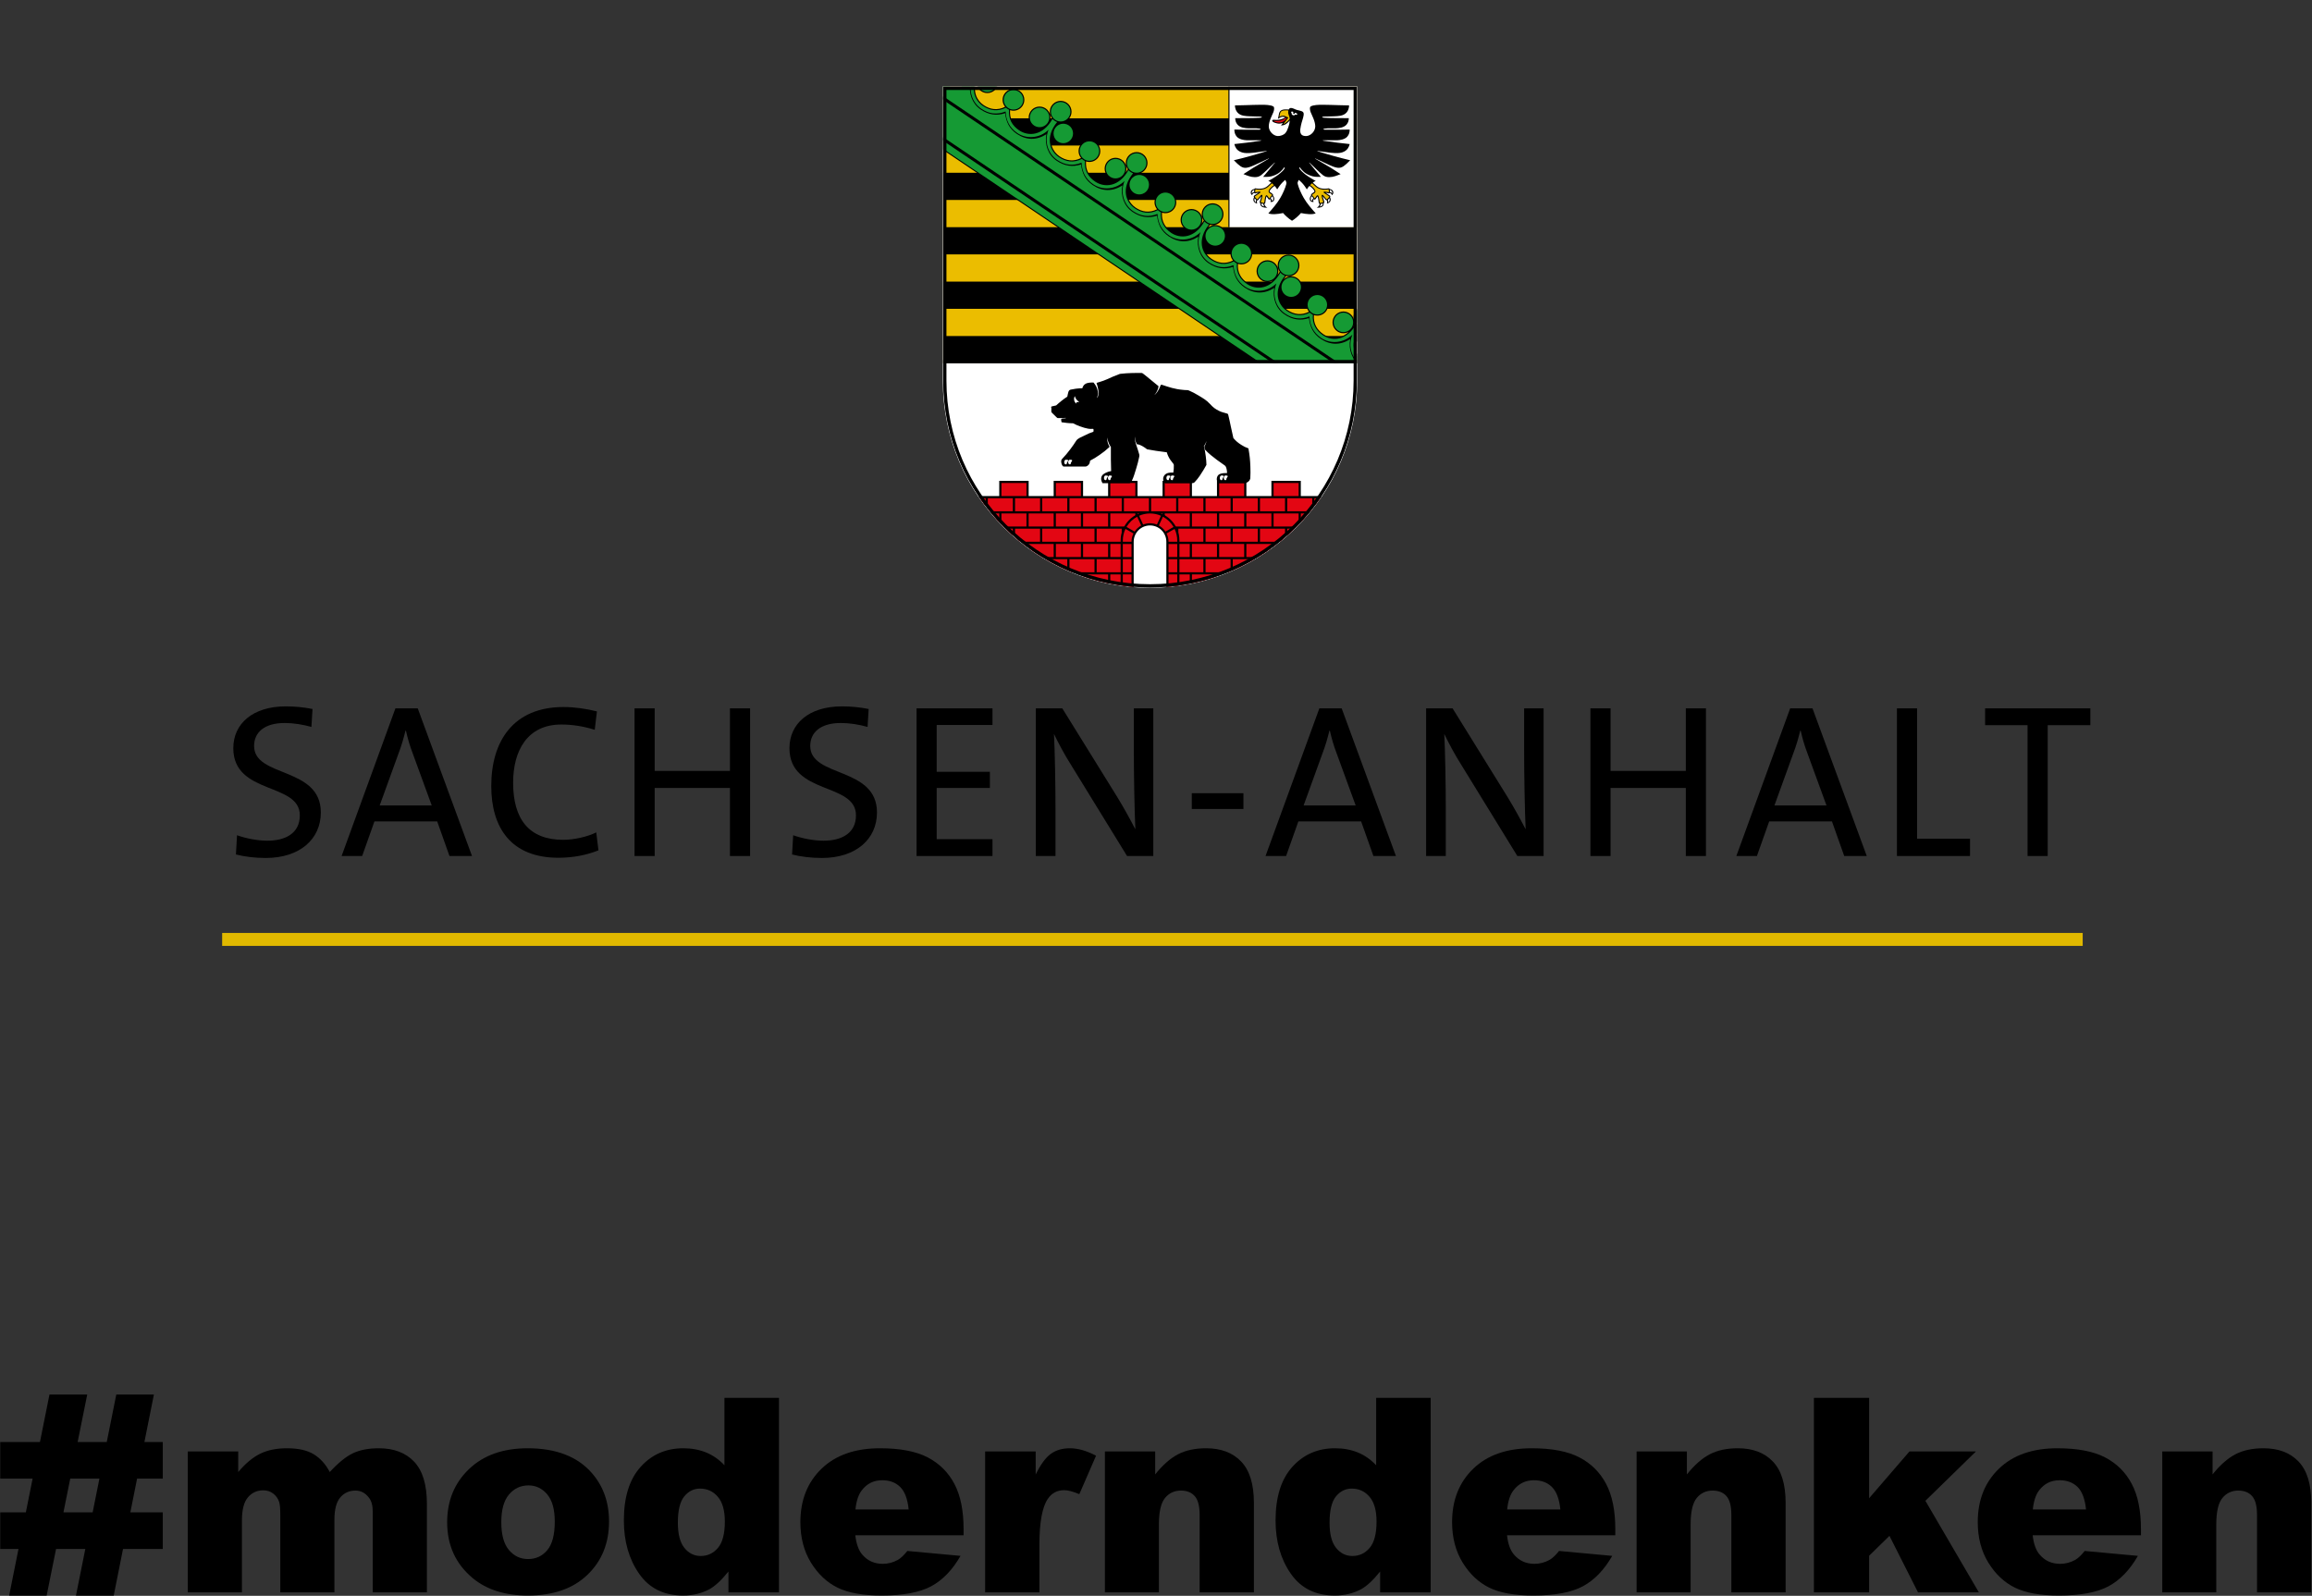 <?xml version="1.0" encoding="UTF-8" standalone="no"?>
<!DOCTYPE svg PUBLIC "-//W3C//DTD SVG 1.1//EN" "http://www.w3.org/Graphics/SVG/1.1/DTD/svg11.dtd">
<svg width="100%" height="100%" viewBox="0 0 930 642" version="1.1" xmlns="http://www.w3.org/2000/svg" xmlns:xlink="http://www.w3.org/1999/xlink" xml:space="preserve" xmlns:serif="http://www.serif.com/" style="fill-rule:evenodd;clip-rule:evenodd;stroke-miterlimit:3.864;">
    <rect x="0" y="0" width="930" height="642" fill="#333333" stroke="none"/>
    <g transform="matrix(4.167,0,0,4.167,-1288.33,-1202.65)">
        <g>
            <clipPath id="_clip1">
                <rect x="330.619" y="296.952" width="180.652" height="83.45" clip-rule="nonzero"/>
            </clipPath>
            <g clip-path="url(#_clip1)">
                <g transform="matrix(1,0,0,1,334.822,356.809)">
                    <path d="M0,14.637C-1.035,14.637 -2.049,14.51 -2.872,14.299L-2.767,12.441C-1.943,12.736 -0.824,12.969 0.169,12.969C1.88,12.969 3.295,12.272 3.295,10.519C3.295,7.308 -3.126,8.576 -3.126,4.034C-3.126,1.69 -1.267,0 1.943,0C2.809,0 3.675,0.084 4.52,0.253L4.415,1.985C3.591,1.753 2.683,1.605 1.838,1.605C-0.105,1.605 -1.119,2.493 -1.119,3.823C-1.119,6.907 5.323,5.787 5.323,10.244C5.323,12.8 3.316,14.637 0,14.637" style="fill-rule:nonzero;"/>
                </g>
                <g transform="matrix(1,0,0,1,348.993,366.968)">
                    <path d="M0,-5.681C-0.275,-6.399 -0.465,-7.075 -0.634,-7.814L-0.676,-7.814C-0.845,-7.117 -1.056,-6.378 -1.331,-5.66L-3.168,-0.59L1.859,-0.59L0,-5.681ZM3.57,4.288L2.387,0.951L-3.675,0.951L-4.858,4.288L-6.843,4.288L-1.647,-9.969L0.507,-9.969L5.745,4.288L3.57,4.288Z" style="fill-rule:nonzero;"/>
                </g>
                <g transform="matrix(1,0,0,1,363.08,356.872)">
                    <path d="M0,14.553C-4.583,14.553 -6.484,11.638 -6.484,7.625C-6.484,3.274 -4.33,0 0.486,0C1.584,0 2.704,0.169 3.717,0.423L3.506,2.197C2.408,1.859 1.352,1.69 0.275,1.69C-2.978,1.69 -4.372,4.183 -4.372,7.308C-4.372,10.815 -2.851,12.821 0.465,12.821C1.5,12.821 2.809,12.525 3.654,12.103L3.865,13.835C2.788,14.278 1.436,14.553 0,14.553" style="fill-rule:nonzero;"/>
                </g>
                <g transform="matrix(1,0,0,1,379.638,356.999)">
                    <path d="M0,14.257L0,7.688L-7.266,7.688L-7.266,14.257L-9.209,14.257L-9.209,0L-7.266,0L-7.266,6.041L0,6.041L0,0L1.943,0L1.943,14.257L0,14.257Z" style="fill-rule:nonzero;"/>
                </g>
                <g transform="matrix(1,0,0,1,388.508,356.809)">
                    <path d="M0,14.637C-1.035,14.637 -2.049,14.51 -2.873,14.299L-2.767,12.441C-1.943,12.736 -0.824,12.969 0.169,12.969C1.88,12.969 3.295,12.272 3.295,10.519C3.295,7.308 -3.126,8.576 -3.126,4.034C-3.126,1.69 -1.268,0 1.943,0C2.809,0 3.675,0.084 4.52,0.253L4.415,1.985C3.59,1.753 2.682,1.605 1.837,1.605C-0.106,1.605 -1.119,2.493 -1.119,3.823C-1.119,6.907 5.323,5.787 5.323,10.244C5.323,12.8 3.316,14.637 0,14.637" style="fill-rule:nonzero;"/>
                </g>
                <g transform="matrix(1,0,0,1,397.653,356.999)">
                    <path d="M0,14.257L0,0L7.329,0L7.329,1.605L1.943,1.605L1.943,6.125L7.076,6.125L7.076,7.688L1.943,7.688L1.943,12.631L7.329,12.631L7.329,14.257L0,14.257Z" style="fill-rule:nonzero;"/>
                </g>
                <g transform="matrix(1,0,0,1,417.971,356.999)">
                    <path d="M0,14.257L-5.428,5.428C-6.083,4.393 -6.59,3.422 -7.055,2.471C-6.97,3.992 -6.907,7.414 -6.907,9.674L-6.907,14.257L-8.808,14.257L-8.808,0L-6.252,0L-0.95,8.554C-0.317,9.589 0.275,10.666 0.803,11.68C0.718,9.927 0.655,6.421 0.655,4.056L0.655,0L2.534,0L2.534,14.257L0,14.257Z" style="fill-rule:nonzero;"/>
                </g>
                <g transform="matrix(1,0,0,1,0,136.633)">
                    <rect x="424.221" y="228.561" width="4.985" height="1.521"/>
                </g>
                <g transform="matrix(1,0,0,1,438.182,366.968)">
                    <path d="M0,-5.681C-0.275,-6.399 -0.465,-7.075 -0.634,-7.814L-0.676,-7.814C-0.845,-7.117 -1.056,-6.378 -1.331,-5.66L-3.168,-0.59L1.859,-0.59L0,-5.681ZM3.57,4.288L2.387,0.951L-3.675,0.951L-4.858,4.288L-6.843,4.288L-1.647,-9.969L0.507,-9.969L5.745,4.288L3.57,4.288Z" style="fill-rule:nonzero;"/>
                </g>
                <g transform="matrix(1,0,0,1,455.647,356.999)">
                    <path d="M0,14.257L-5.428,5.428C-6.083,4.393 -6.589,3.422 -7.055,2.471C-6.97,3.992 -6.907,7.414 -6.907,9.674L-6.907,14.257L-8.807,14.257L-8.807,0L-6.252,0L-0.95,8.554C-0.316,9.589 0.275,10.666 0.803,11.68C0.719,9.927 0.655,6.421 0.655,4.056L0.655,0L2.535,0L2.535,14.257L0,14.257Z" style="fill-rule:nonzero;"/>
                </g>
                <g transform="matrix(1,0,0,1,471.91,356.999)">
                    <path d="M0,14.257L0,7.688L-7.265,7.688L-7.265,14.257L-9.209,14.257L-9.209,0L-7.265,0L-7.265,6.041L0,6.041L0,0L1.943,0L1.943,14.257L0,14.257Z" style="fill-rule:nonzero;"/>
                </g>
                <g transform="matrix(1,0,0,1,483.631,366.968)">
                    <path d="M0,-5.681C-0.275,-6.399 -0.465,-7.075 -0.634,-7.814L-0.676,-7.814C-0.845,-7.117 -1.056,-6.378 -1.331,-5.66L-3.168,-0.59L1.859,-0.59L0,-5.681ZM3.57,4.288L2.387,0.951L-3.675,0.951L-4.858,4.288L-6.843,4.288L-1.647,-9.969L0.507,-9.969L5.746,4.288L3.57,4.288Z" style="fill-rule:nonzero;"/>
                </g>
                <g transform="matrix(1,0,0,1,492.29,356.999)">
                    <path d="M0,14.257L0,0L1.943,0L1.943,12.589L7.055,12.589L7.055,14.257L0,14.257Z" style="fill-rule:nonzero;"/>
                </g>
                <g transform="matrix(1,0,0,1,506.842,369.63)">
                    <path d="M0,-11.004L0,1.627L-1.943,1.627L-1.943,-11.004L-6.041,-11.004L-6.041,-12.631L4.118,-12.631L4.118,-11.004L0,-11.004Z" style="fill-rule:nonzero;"/>
                </g>
                <g transform="matrix(1,0,0,1,330.618,379.307)">
                    <path d="M0,0L179.603,0" style="fill:none;fill-rule:nonzero;stroke:rgb(225,185,0);stroke-width:1.25px;"/>
                </g>
                <g transform="matrix(1,0,0,1,0,25.395)">
                    <rect x="400.222" y="271.594" width="39.934" height="26.693" style="fill:rgb(235,189,0);"/>
                </g>
                <g transform="matrix(1,0,0,1,0,7.423)">
                    <rect x="400.222" y="292.613" width="39.934" height="2.627"/>
                </g>
                <g transform="matrix(1,0,0,1,0,17.933)">
                    <rect x="400.222" y="287.358" width="39.934" height="2.627"/>
                </g>
                <g transform="matrix(1,0,0,1,0,28.443)">
                    <rect x="400.222" y="282.103" width="39.934" height="2.627"/>
                </g>
                <g transform="matrix(1,0,0,1,0,38.951)">
                    <rect x="400.222" y="276.849" width="39.934" height="2.627"/>
                </g>
                <g transform="matrix(1,0,0,1,0,49.461)">
                    <rect x="400.222" y="271.594" width="39.934" height="2.627"/>
                </g>
                <g transform="matrix(1,0,0,1,0,74.788)">
                    <clipPath id="_clip2">
                        <path d="M400.222,250.575C400.222,261.604 409.161,270.543 420.189,270.543C431.217,270.543 440.157,261.604 440.157,250.575L440.158,222.205L400.222,222.201L400.222,250.575Z" clip-rule="nonzero"/>
                    </clipPath>
                    <g clip-path="url(#_clip2)">
                        <rect x="400.222" y="248.894" width="39.934" height="22.7" style="fill:white;"/>
                    </g>
                </g>
                <g>
                    <clipPath id="_clip3">
                        <rect x="330.619" y="296.952" width="180.652" height="83.45" clip-rule="nonzero"/>
                    </clipPath>
                    <g clip-path="url(#_clip3)">
                        <g transform="matrix(1,0,0,1,420.189,296.989)">
                            <path d="M0,48.342C-11.028,48.342 -19.967,39.402 -19.967,28.374L-19.968,0L19.968,0.005L19.967,28.374C19.967,39.402 11.028,48.342 0,48.342Z" style="fill:none;fill-rule:nonzero;stroke:white;stroke-width:0.07px;"/>
                        </g>
                        <g transform="matrix(1,0,0,1,0,12.259)">
                            <rect x="427.756" y="284.73" width="12.401" height="13.557"/>
                        </g>
                        <g transform="matrix(1,0,0,1,0,12.259)">
                            <rect x="427.861" y="284.73" width="12.295" height="13.557" style="fill:white;"/>
                        </g>
                        <g transform="matrix(1,0,0,1,435.259,306.907)">
                            <path d="M0,-5.159C-0.707,-5.151 -0.596,-5.729 -0.507,-6.158C-0.418,-6.59 -0.29,-6.835 -0.238,-7.194C-0.206,-7.421 -0.297,-7.508 -0.441,-7.562C-0.638,-7.634 -0.721,-7.634 -0.899,-7.684C-1.141,-7.751 -1.286,-7.892 -1.517,-7.865C-1.601,-7.855 -1.63,-7.789 -1.677,-7.719C-1.751,-7.727 -1.881,-7.738 -2.038,-7.732C-2.237,-7.725 -2.427,-7.671 -2.516,-7.549C-2.607,-7.426 -2.632,-7.298 -2.65,-7.165C-2.668,-7.033 -2.702,-6.955 -2.722,-6.817C-2.607,-6.896 -2.414,-7.017 -2.281,-7.017C-2.174,-7.017 -2.111,-7.004 -2.015,-6.957C-2.112,-6.885 -2.386,-6.769 -2.643,-6.733C-2.821,-6.708 -2.919,-6.711 -3.104,-6.733C-3.175,-6.741 -3.248,-6.728 -3.273,-6.661C-3.325,-6.518 -2.855,-6.343 -2.551,-6.361C-2.428,-6.369 -2.357,-6.386 -2.245,-6.436C-2.265,-6.385 -2.317,-6.331 -2.365,-6.264C-2.39,-6.229 -2.404,-6.21 -2.43,-6.175C-2.292,-6.207 -2.137,-6.153 -1.845,-6.399C-1.735,-6.492 -1.665,-6.549 -1.581,-6.669C-1.6,-6.422 -1.629,-6.282 -1.709,-6.047C-1.794,-5.797 -1.871,-5.6 -2.01,-5.441C-2.163,-5.264 -2.49,-5.154 -2.726,-5.159C-3.186,-5.17 -3.616,-5.645 -3.606,-6.115C-3.596,-6.607 -3.281,-7.169 -3.158,-7.477C-3.098,-7.628 -3.036,-7.938 -3.164,-8.016C-3.423,-8.173 -3.962,-8.179 -4.32,-8.179C-5.01,-8.179 -5.206,-8.153 -5.871,-8.141C-6.256,-8.134 -6.483,-8.127 -6.874,-8.118C-6.849,-7.555 -6.551,-7.218 -6.034,-7.121C-5.687,-7.056 -5.148,-7.063 -4.761,-7.046C-4.697,-7.043 -4.279,-7.058 -4.275,-6.985C-4.272,-6.935 -4.42,-6.929 -4.469,-6.925C-4.871,-6.899 -5.134,-6.897 -5.608,-6.891C-6.076,-6.886 -6.318,-6.891 -6.847,-6.886C-6.831,-6.648 -6.799,-6.473 -6.629,-6.27C-6.376,-5.966 -5.874,-5.917 -5.579,-5.909C-5.264,-5.901 -5.036,-5.92 -4.795,-5.907C-4.634,-5.898 -4.388,-5.868 -4.39,-5.823C-4.394,-5.758 -4.565,-5.773 -4.709,-5.771C-5.417,-5.758 -6.29,-5.778 -6.93,-5.786C-6.927,-5.548 -6.881,-5.303 -6.687,-5.091C-6.46,-4.842 -6.032,-4.765 -5.722,-4.753C-5.265,-4.736 -4.918,-4.774 -4.438,-4.748C-4.399,-4.746 -4.341,-4.759 -4.338,-4.736C-4.336,-4.715 -4.395,-4.705 -4.435,-4.699C-4.905,-4.634 -5.234,-4.583 -5.746,-4.519C-6.208,-4.461 -6.469,-4.432 -6.932,-4.385C-6.842,-4.041 -6.694,-3.816 -6.384,-3.656C-6.141,-3.531 -5.858,-3.498 -5.498,-3.516C-4.96,-3.542 -4.518,-3.638 -3.942,-3.706C-3.885,-3.712 -3.8,-3.735 -3.795,-3.719C-3.788,-3.701 -3.852,-3.686 -3.891,-3.674C-4.338,-3.539 -4.778,-3.402 -5.349,-3.243C-5.98,-3.068 -6.339,-2.975 -6.977,-2.823C-6.446,-2.272 -6.204,-2.115 -5.926,-2.094C-5.569,-2.067 -5.085,-2.308 -4.586,-2.54C-4.26,-2.692 -3.971,-2.834 -3.669,-2.971C-3.64,-2.985 -3.596,-3.008 -3.591,-3C-3.581,-2.983 -3.64,-2.953 -3.669,-2.936C-4.152,-2.642 -4.564,-2.432 -5.121,-2.086C-5.489,-1.858 -5.693,-1.726 -6.052,-1.485C-5.694,-1.349 -5.383,-1.199 -4.976,-1.192C-4.726,-1.187 -4.527,-1.239 -4.335,-1.391C-4.136,-1.548 -3.955,-1.73 -3.716,-1.952C-3.481,-2.171 -3.384,-2.285 -3.12,-2.519C-3.089,-2.548 -3.031,-2.611 -3.018,-2.595C-3.002,-2.576 -3.063,-2.532 -3.094,-2.493C-3.462,-2.031 -3.708,-1.749 -4.152,-1.218C-3.685,-1.21 -3.444,-1.212 -3.055,-1.372C-2.578,-1.568 -2.373,-1.798 -2.096,-2.155C-2.069,-2.195 -2.064,-2.096 -2.078,-2.049C-2.122,-1.903 -2.441,-1.613 -2.658,-1.448C-2.971,-1.21 -3.314,-1.012 -3.656,-0.813C-3.589,-0.801 -3.551,-0.788 -3.491,-0.756C-3.438,-0.727 -3.41,-0.706 -3.368,-0.664C-3.537,-0.525 -3.663,-0.364 -3.835,-0.252C-4.003,-0.143 -4.167,-0.1 -4.363,-0.082C-4.515,-0.069 -4.59,-0.069 -4.737,-0.088C-4.797,-0.096 -4.857,-0.107 -4.923,-0.115C-4.957,-0.12 -4.973,-0.079 -4.988,-0.044C-5.042,-0.041 -5.073,-0.033 -5.122,-0.012C-5.248,0.044 -5.334,0.125 -5.346,0.262C-5.358,0.386 -5.313,0.481 -5.21,0.552C-5.202,0.473 -5.171,0.422 -5.106,0.377C-5.068,0.35 -5.04,0.34 -4.994,0.336C-4.991,0.374 -4.939,0.379 -4.898,0.377C-4.855,0.374 -4.809,0.353 -4.751,0.341C-4.689,0.329 -4.658,0.327 -4.592,0.317C-4.731,0.404 -4.849,0.475 -4.961,0.554C-5.006,0.586 -5.039,0.602 -5.054,0.656C-5.062,0.686 -5.054,0.71 -5.032,0.76C-5.089,0.863 -5.115,0.967 -5.076,1.096C-5.038,1.221 -4.898,1.323 -4.726,1.366C-4.753,1.282 -4.763,1.237 -4.756,1.153C-4.752,1.111 -4.748,1.087 -4.734,1.046C-4.685,1.055 -4.658,1.052 -4.622,1.008C-4.568,0.942 -4.538,0.905 -4.483,0.839C-4.42,0.764 -4.385,0.722 -4.321,0.647C-4.356,0.771 -4.375,0.841 -4.411,0.964C-4.442,1.067 -4.466,1.09 -4.491,1.227C-4.498,1.265 -4.469,1.284 -4.431,1.301C-4.436,1.503 -4.374,1.605 -4.226,1.686C-4.106,1.752 -3.87,1.771 -3.742,1.746C-3.856,1.7 -3.919,1.646 -3.98,1.539C-4.011,1.484 -4.023,1.45 -4.034,1.388C-3.988,1.38 -3.954,1.36 -3.944,1.29C-3.923,1.137 -3.909,1.057 -3.887,0.907C-3.873,0.813 -3.838,0.667 -3.818,0.672C-3.764,0.738 -3.72,0.803 -3.657,0.904C-3.627,0.953 -3.589,0.986 -3.537,0.973C-3.507,0.965 -3.489,0.951 -3.474,0.923C-3.442,0.957 -3.428,0.982 -3.417,1.027C-3.4,1.096 -3.414,1.126 -3.447,1.205C-3.291,1.228 -3.14,1.163 -3.091,1.014C-3.036,0.844 -3.127,0.667 -3.203,0.596C-3.173,0.527 -3.197,0.477 -3.245,0.431C-3.365,0.314 -3.465,0.28 -3.493,0.246C-3.548,0.177 -3.532,0.137 -3.496,0.087C-3.414,-0.028 -3.381,-0.066 -3.293,-0.151C-3.205,-0.236 -3.15,-0.28 -3.047,-0.346C-2.992,-0.292 -2.962,-0.259 -2.915,-0.198C-2.862,-0.129 -2.835,-0.088 -2.794,-0.011C-2.722,-0.129 -2.678,-0.194 -2.596,-0.306C-2.497,-0.441 -2.44,-0.518 -2.326,-0.64C-2.216,-0.757 -2.074,-0.878 -2.042,-0.908C-2.009,-0.957 -1.955,-0.806 -1.918,-0.717C-1.888,-0.643 -1.902,-0.581 -1.924,-0.493C-2.012,-0.141 -2.266,0.428 -2.494,0.814C-2.818,1.365 -3.212,1.81 -3.648,2.306C-3.485,2.371 -3.259,2.394 -3.008,2.38C-2.762,2.366 -2.494,2.334 -2.225,2.274C-2.094,2.425 -2.013,2.506 -1.863,2.64C-1.68,2.803 -1.569,2.887 -1.363,3.02C-1.157,2.887 -1.045,2.803 -0.862,2.64C-0.713,2.506 -0.633,2.425 -0.501,2.274C-0.232,2.334 0.036,2.366 0.282,2.38C0.533,2.394 0.76,2.371 0.922,2.306C0.486,1.81 0.092,1.365 -0.232,0.814C-0.459,0.428 -0.714,-0.141 -0.802,-0.493C-0.824,-0.581 -0.837,-0.643 -0.807,-0.717C-0.771,-0.806 -0.717,-0.957 -0.684,-0.908C-0.652,-0.878 -0.51,-0.757 -0.4,-0.64C-0.286,-0.518 -0.228,-0.441 -0.129,-0.306C-0.048,-0.194 -0.004,-0.129 0.068,-0.011C0.109,-0.088 0.136,-0.129 0.19,-0.198C0.237,-0.259 0.266,-0.292 0.321,-0.346C0.425,-0.28 0.48,-0.236 0.568,-0.151C0.656,-0.066 0.688,-0.028 0.77,0.087C0.806,0.137 0.822,0.177 0.767,0.246C0.74,0.28 0.639,0.314 0.519,0.431C0.471,0.477 0.447,0.527 0.477,0.596C0.401,0.667 0.311,0.844 0.366,1.014C0.414,1.163 0.565,1.228 0.721,1.205C0.688,1.126 0.674,1.096 0.691,1.027C0.702,0.982 0.716,0.957 0.748,0.923C0.763,0.951 0.781,0.965 0.811,0.973C0.863,0.986 0.901,0.953 0.931,0.904C0.994,0.803 1.038,0.738 1.092,0.672C1.112,0.667 1.147,0.813 1.161,0.907C1.183,1.057 1.197,1.137 1.218,1.29C1.228,1.36 1.262,1.38 1.309,1.388C1.298,1.45 1.285,1.484 1.254,1.539C1.193,1.646 1.13,1.7 1.016,1.746C1.145,1.771 1.38,1.752 1.5,1.686C1.648,1.605 1.71,1.503 1.705,1.301C1.743,1.284 1.772,1.265 1.765,1.227C1.741,1.09 1.716,1.067 1.686,0.964C1.65,0.841 1.63,0.771 1.595,0.647C1.659,0.722 1.694,0.764 1.757,0.839C1.811,0.905 1.842,0.942 1.896,1.008C1.932,1.052 1.959,1.055 2.009,1.046C2.022,1.087 2.027,1.111 2.03,1.153C2.038,1.237 2.027,1.282 2,1.366C2.172,1.323 2.312,1.221 2.35,1.096C2.389,0.967 2.364,0.863 2.306,0.76C2.328,0.71 2.336,0.686 2.328,0.656C2.314,0.602 2.281,0.586 2.235,0.554C2.123,0.475 2.006,0.404 1.866,0.317C1.932,0.327 1.963,0.329 2.025,0.341C2.083,0.353 2.129,0.374 2.172,0.377C2.213,0.379 2.265,0.374 2.268,0.336C2.314,0.34 2.342,0.35 2.38,0.377C2.445,0.422 2.476,0.473 2.484,0.552C2.587,0.481 2.632,0.386 2.621,0.262C2.608,0.125 2.522,0.044 2.397,-0.012C2.347,-0.033 2.317,-0.041 2.262,-0.044C2.247,-0.079 2.231,-0.12 2.197,-0.115C2.131,-0.107 2.072,-0.096 2.011,-0.088C1.863,-0.069 1.789,-0.069 1.637,-0.082C1.441,-0.1 1.277,-0.143 1.109,-0.252C0.937,-0.364 0.811,-0.525 0.642,-0.664C0.685,-0.706 0.713,-0.727 0.765,-0.756C0.825,-0.788 0.863,-0.801 0.93,-0.813C0.588,-1.012 0.245,-1.21 -0.068,-1.448C-0.285,-1.613 -0.604,-1.903 -0.648,-2.049C-0.662,-2.096 -0.657,-2.195 -0.63,-2.155C-0.353,-1.798 -0.148,-1.568 0.329,-1.372C0.718,-1.212 0.959,-1.21 1.426,-1.218C0.982,-1.749 0.736,-2.031 0.368,-2.493C0.337,-2.532 0.276,-2.576 0.293,-2.595C0.305,-2.611 0.363,-2.548 0.394,-2.519C0.658,-2.285 0.755,-2.171 0.99,-1.952C1.229,-1.73 1.411,-1.548 1.609,-1.391C1.801,-1.239 1.999,-1.187 2.25,-1.192C2.657,-1.199 2.969,-1.349 3.326,-1.485C2.967,-1.726 2.762,-1.858 2.395,-2.086C1.838,-2.432 1.426,-2.642 0.943,-2.936C0.914,-2.953 0.855,-2.983 0.865,-3C0.87,-3.008 0.914,-2.985 0.943,-2.971C1.246,-2.834 1.534,-2.692 1.86,-2.54C2.359,-2.308 2.843,-2.067 3.201,-2.094C3.478,-2.115 3.721,-2.272 4.251,-2.823C3.613,-2.975 3.255,-3.068 2.623,-3.243C2.052,-3.402 1.612,-3.539 1.166,-3.674C1.126,-3.686 1.063,-3.701 1.069,-3.719C1.074,-3.735 1.159,-3.712 1.217,-3.706C1.792,-3.638 2.234,-3.542 2.772,-3.516C3.132,-3.498 3.415,-3.531 3.658,-3.656C3.968,-3.816 4.116,-4.041 4.206,-4.385C3.743,-4.432 3.482,-4.461 3.02,-4.519C2.508,-4.583 2.179,-4.634 1.709,-4.699C1.669,-4.705 1.61,-4.715 1.612,-4.736C1.615,-4.759 1.673,-4.746 1.712,-4.748C2.192,-4.774 2.539,-4.736 2.996,-4.753C3.307,-4.765 3.734,-4.842 3.961,-5.091C4.155,-5.303 4.201,-5.548 4.204,-5.786C3.564,-5.778 2.691,-5.758 1.983,-5.771C1.839,-5.773 1.668,-5.758 1.665,-5.823C1.662,-5.868 1.908,-5.898 2.069,-5.907C2.31,-5.92 2.538,-5.901 2.853,-5.909C3.148,-5.917 3.65,-5.966 3.904,-6.27C4.074,-6.473 4.106,-6.648 4.121,-6.886C3.593,-6.891 3.35,-6.886 2.882,-6.891C2.408,-6.897 2.145,-6.899 1.743,-6.925C1.694,-6.929 1.547,-6.935 1.549,-6.985C1.553,-7.058 1.972,-7.043 2.035,-7.046C2.422,-7.063 2.961,-7.056 3.308,-7.121C3.825,-7.218 4.124,-7.555 4.148,-8.118C3.757,-8.127 3.53,-8.134 3.146,-8.141C2.48,-8.153 2.284,-8.179 1.594,-8.179C1.236,-8.179 0.697,-8.173 0.438,-8.016C0.31,-7.938 0.372,-7.628 0.432,-7.477C0.555,-7.169 0.87,-6.607 0.88,-6.115C0.891,-5.645 0.46,-5.17 0,-5.159" style="fill-rule:nonzero;"/>
                        </g>
                        <g transform="matrix(1,0,0,1,433.896,298.741)">
                            <path d="M0,11.074C-0.158,10.977 -0.244,10.915 -0.386,10.795C-0.572,10.638 -0.67,10.538 -0.821,10.347C-1.097,10.413 -1.259,10.435 -1.543,10.445C-1.772,10.454 -1.902,10.448 -2.13,10.421C-1.75,9.97 -1.46,9.68 -1.135,9.136C-0.81,8.59 -0.594,8.092 -0.476,7.646C-0.455,7.566 -0.45,7.479 -0.493,7.4C-0.547,7.299 -0.586,7.094 -0.7,7.179C-0.855,7.293 -0.957,7.396 -1.1,7.556C-1.241,7.715 -1.314,7.812 -1.428,7.993C-1.531,7.844 -1.597,7.764 -1.726,7.635C-1.857,7.504 -1.939,7.436 -2.092,7.332C-1.799,7.146 -1.582,7.037 -1.272,6.799C-1.037,6.618 -0.766,6.389 -0.665,6.2C-0.616,6.109 -0.627,6.014 -0.649,5.935C-0.66,5.894 -0.72,5.853 -0.793,5.954C-0.911,6.115 -1.12,6.375 -1.368,6.536C-1.739,6.78 -2.218,6.889 -2.628,6.875C-2.387,6.598 -2.253,6.44 -2.02,6.156C-1.846,5.943 -1.745,5.837 -1.578,5.604C-1.558,5.577 -1.518,5.537 -1.521,5.465C-1.523,5.39 -1.616,5.424 -1.671,5.47C-1.996,5.747 -2.193,5.966 -2.499,6.246C-2.865,6.583 -3.147,6.908 -3.587,6.9C-3.959,6.893 -4.229,6.774 -4.517,6.659C-4.021,6.341 -3.738,6.164 -3.234,5.858C-2.787,5.587 -2.444,5.406 -2.078,5.175C-2.026,5.142 -2.018,5.09 -2.051,5.066C-2.08,5.045 -2.144,5.052 -2.22,5.082C-2.495,5.19 -2.789,5.331 -3.139,5.498C-3.631,5.732 -4.101,5.976 -4.519,5.998C-4.849,6.015 -5.247,5.607 -5.462,5.377C-4.809,5.228 -4.443,5.135 -3.798,4.954C-3.275,4.807 -3.019,4.723 -2.466,4.552C-2.351,4.516 -2.332,4.47 -2.335,4.437C-2.343,4.371 -2.392,4.347 -2.51,4.363C-2.92,4.42 -3.888,4.585 -4.183,4.582C-4.781,4.576 -5.284,4.448 -5.465,3.855C-4.96,3.804 -4.675,3.771 -4.172,3.704C-3.711,3.643 -3.465,3.592 -2.991,3.53C-2.887,3.516 -2.89,3.455 -2.89,3.423C-2.891,3.374 -2.896,3.354 -3.016,3.346C-3.618,3.305 -3.995,3.378 -4.53,3.327C-5.044,3.278 -5.46,2.997 -5.489,2.461C-5.002,2.477 -4.727,2.482 -4.24,2.482C-3.794,2.483 -3.669,2.469 -3.095,2.469C-3.013,2.469 -2.947,2.414 -2.948,2.364C-2.948,2.315 -2.955,2.25 -3.051,2.234C-3.37,2.179 -3.448,2.166 -3.716,2.168C-4.114,2.171 -4.484,2.168 -4.752,2.094C-5.114,1.995 -5.345,1.802 -5.388,1.367C-4.921,1.367 -4.657,1.356 -4.188,1.354C-3.746,1.351 -3.355,1.337 -2.986,1.315C-2.946,1.313 -2.816,1.296 -2.819,1.172C-2.821,1.058 -3.024,1.042 -3.076,1.042C-3.559,1.042 -3.634,1.034 -4.005,1.02C-4.405,1.005 -4.801,0.979 -5.031,0.812C-5.329,0.595 -5.364,0.438 -5.41,0.14C-5,0.126 -4.615,0.097 -4.208,0.096C-3.281,0.093 -2.45,0 -1.93,0.178C-1.766,0.234 -1.794,0.389 -1.827,0.512C-1.917,0.851 -2.139,1.182 -2.275,1.684C-2.327,1.876 -2.362,2.161 -2.256,2.428C-2.114,2.783 -1.715,3.095 -1.351,3.095C-1.059,3.095 -0.717,2.961 -0.52,2.698C-0.301,2.406 -0.132,1.698 -0.132,1.397C-0.132,1.075 -0.304,0.883 -0.282,0.648C-0.27,0.521 -0.226,0.37 -0.099,0.378C0.087,0.389 0.251,0.514 0.48,0.569C0.67,0.614 0.825,0.656 0.953,0.706C1.062,0.747 1.067,0.904 1.041,1.017C0.959,1.381 0.836,1.653 0.759,2.062C0.719,2.28 0.677,2.4 0.701,2.592C0.723,2.769 0.78,2.906 0.945,3.004C1.06,3.072 1.228,3.098 1.351,3.095C1.715,3.095 2.114,2.783 2.256,2.428C2.363,2.161 2.327,1.876 2.275,1.684C2.139,1.182 1.918,0.851 1.827,0.512C1.794,0.389 1.767,0.234 1.931,0.178C2.45,0 3.282,0.093 4.208,0.096C4.616,0.097 5.001,0.126 5.411,0.14C5.364,0.438 5.33,0.595 5.031,0.812C4.801,0.979 4.406,1.005 4.006,1.02C3.634,1.034 3.56,1.042 3.076,1.042C3.024,1.042 2.821,1.058 2.819,1.172C2.817,1.296 2.947,1.313 2.986,1.315C3.355,1.337 3.746,1.351 4.189,1.354C4.657,1.356 4.921,1.367 5.389,1.367C5.345,1.802 5.114,1.995 4.752,2.094C4.484,2.168 4.115,2.171 3.716,2.168C3.449,2.166 3.37,2.179 3.052,2.234C2.956,2.25 2.948,2.315 2.948,2.364C2.948,2.414 3.013,2.469 3.095,2.469C3.67,2.469 3.794,2.483 4.241,2.482C4.728,2.482 5.003,2.477 5.49,2.461C5.46,2.997 5.045,3.278 4.531,3.327C3.995,3.378 3.618,3.305 3.016,3.346C2.896,3.354 2.891,3.374 2.89,3.423C2.89,3.455 2.888,3.516 2.992,3.53C3.465,3.592 3.711,3.643 4.173,3.704C4.676,3.771 4.96,3.804 5.465,3.855C5.285,4.448 4.782,4.576 4.184,4.582C3.888,4.585 2.921,4.42 2.51,4.363C2.393,4.347 2.343,4.371 2.336,4.437C2.332,4.47 2.352,4.516 2.467,4.552C3.019,4.723 3.276,4.807 3.798,4.954C4.443,5.135 4.81,5.228 5.463,5.377C5.247,5.607 4.849,6.015 4.52,5.998C4.102,5.976 3.631,5.732 3.139,5.498C2.789,5.331 2.495,5.19 2.221,5.082C2.144,5.052 2.08,5.045 2.051,5.066C2.018,5.09 2.027,5.142 2.079,5.175C2.444,5.406 2.787,5.587 3.235,5.858C3.739,6.164 4.021,6.341 4.517,6.659C4.23,6.774 3.959,6.893 3.587,6.9C3.147,6.908 2.866,6.583 2.499,6.246C2.193,5.966 1.997,5.747 1.671,5.47C1.617,5.424 1.523,5.39 1.521,5.465C1.519,5.537 1.558,5.577 1.578,5.604C1.745,5.837 1.846,5.943 2.021,6.156C2.254,6.44 2.387,6.598 2.628,6.875C2.218,6.889 1.739,6.78 1.368,6.536C1.12,6.375 0.911,6.115 0.794,5.954C0.721,5.853 0.66,5.894 0.649,5.935C0.627,6.014 0.616,6.109 0.665,6.2C0.766,6.389 1.037,6.618 1.272,6.799C1.582,7.037 1.8,7.146 2.092,7.332C1.939,7.436 1.857,7.504 1.726,7.635C1.598,7.764 1.531,7.844 1.428,7.993C1.315,7.812 1.242,7.715 1.1,7.556C0.957,7.396 0.856,7.293 0.701,7.179C0.586,7.094 0.548,7.299 0.493,7.4C0.451,7.479 0.455,7.566 0.477,7.646C0.594,8.092 0.81,8.59 1.136,9.136C1.46,9.68 1.75,9.97 2.13,10.421C1.903,10.448 1.772,10.454 1.543,10.445C1.259,10.435 1.097,10.413 0.821,10.347C0.67,10.538 0.573,10.638 0.387,10.795C0.245,10.915 0.159,10.977 0,11.074" style="fill-rule:nonzero;"/>
                        </g>
                        <g transform="matrix(1,0,0,1,431.834,307.819)">
                            <path d="M0,-0.06C0.02,-0.099 0.033,-0.121 0.06,-0.156C0.092,-0.198 0.113,-0.22 0.153,-0.254C0.23,-0.191 0.253,-0.113 0.252,-0.019C0.249,0.137 0.198,0.147 0.11,0.194C0.121,0.14 0.117,0.104 0.096,0.052C0.073,-0.001 0.049,-0.03 0,-0.06" style="fill:white;fill-rule:nonzero;"/>
                        </g>
                        <g transform="matrix(1,0,0,1,431.129,308.525)">
                            <path d="M0,-0.23C-0.045,-0.23 -0.07,-0.232 -0.114,-0.241C-0.153,-0.248 -0.174,-0.255 -0.21,-0.268C-0.209,-0.2 -0.202,-0.154 -0.158,-0.102C-0.093,-0.022 -0.022,0.002 0.112,0.038C0.075,-0 0.058,-0.026 0.036,-0.074C0.01,-0.131 0.001,-0.168 0,-0.23" style="fill:white;fill-rule:nonzero;"/>
                        </g>
                        <g transform="matrix(1,0,0,1,430.437,308.011)">
                            <path d="M0,-0.115C-0.029,-0.14 -0.045,-0.148 -0.071,-0.172C-0.102,-0.202 -0.119,-0.22 -0.145,-0.254C-0.169,-0.2 -0.176,-0.164 -0.172,-0.104C-0.164,0.007 -0.117,0.082 -0.022,0.139C-0.033,0.093 -0.036,0.064 -0.033,0.016C-0.029,-0.036 -0.019,-0.07 0,-0.115" style="fill:white;fill-rule:nonzero;"/>
                        </g>
                        <g transform="matrix(1,0,0,1,430.251,307.303)">
                            <path d="M0,-0.35C-0.076,-0.342 -0.124,-0.316 -0.172,-0.257C-0.236,-0.179 -0.25,-0.095 -0.213,0C-0.195,-0.053 -0.172,-0.082 -0.126,-0.112C-0.086,-0.138 -0.056,-0.147 -0.008,-0.148C-0.01,-0.187 -0.01,-0.209 -0.008,-0.249C-0.007,-0.288 -0.005,-0.311 0,-0.35" style="fill:white;fill-rule:nonzero;"/>
                        </g>
                        <g transform="matrix(1,0,0,1,431.957,308.204)">
                            <path d="M0,-1.894C0.04,-1.866 0.063,-1.848 0.099,-1.815C0.136,-1.779 0.155,-1.757 0.186,-1.716C0.065,-1.636 0.001,-1.583 -0.099,-1.478C-0.182,-1.392 -0.23,-1.347 -0.29,-1.238C-0.331,-1.163 -0.331,-1.057 -0.282,-1C-0.22,-0.928 -0.17,-0.921 -0.101,-0.866C-0.054,-0.828 -0.027,-0.805 0.019,-0.765C-0.038,-0.71 -0.068,-0.677 -0.118,-0.614C-0.173,-0.546 -0.201,-0.504 -0.246,-0.429C-0.347,-0.563 -0.394,-0.623 -0.448,-0.699C-0.488,-0.755 -0.571,-0.776 -0.618,-0.65C-0.649,-0.565 -0.668,-0.485 -0.686,-0.377C-0.714,-0.215 -0.722,-0.128 -0.744,-0.011C-0.809,0 -0.848,0 -0.913,-0.013C-0.983,-0.027 -1.023,-0.044 -1.082,-0.084C-1.047,-0.185 -1.029,-0.242 -1.001,-0.344C-0.968,-0.461 -0.951,-0.502 -0.927,-0.647C-0.919,-0.696 -0.912,-0.75 -0.949,-0.77C-1.006,-0.803 -1.047,-0.773 -1.104,-0.699C-1.17,-0.615 -1.209,-0.569 -1.277,-0.486C-1.322,-0.431 -1.348,-0.399 -1.394,-0.344C-1.457,-0.378 -1.491,-0.403 -1.542,-0.453C-1.598,-0.509 -1.626,-0.547 -1.662,-0.617C-1.569,-0.683 -1.516,-0.72 -1.422,-0.784C-1.318,-0.855 -1.246,-0.899 -1.154,-0.964C-1.123,-0.986 -1.105,-1.016 -1.115,-1.052C-1.129,-1.101 -1.199,-1.092 -1.241,-1.085C-1.32,-1.071 -1.375,-1.064 -1.46,-1.052C-1.522,-1.043 -1.558,-1.038 -1.621,-1.03C-1.619,-1.079 -1.617,-1.107 -1.613,-1.156C-1.607,-1.219 -1.603,-1.254 -1.594,-1.317C-1.478,-1.292 -1.411,-1.284 -1.293,-1.279C-1.108,-1.271 -0.998,-1.273 -0.82,-1.323C-0.672,-1.364 -0.588,-1.399 -0.459,-1.484C-0.351,-1.555 -0.304,-1.616 -0.208,-1.702C-0.126,-1.776 -0.08,-1.818 0,-1.894" style="fill:rgb(235,189,0);fill-rule:nonzero;"/>
                        </g>
                        <g transform="matrix(1,0,0,1,435.958,307.819)">
                            <path d="M0,-0.06C-0.02,-0.099 -0.033,-0.121 -0.06,-0.156C-0.092,-0.198 -0.113,-0.22 -0.153,-0.254C-0.231,-0.191 -0.253,-0.113 -0.252,-0.019C-0.249,0.137 -0.198,0.147 -0.11,0.194C-0.121,0.14 -0.117,0.104 -0.095,0.052C-0.073,-0.001 -0.049,-0.03 0,-0.06" style="fill:white;fill-rule:nonzero;"/>
                        </g>
                        <g transform="matrix(1,0,0,1,436.664,308.525)">
                            <path d="M0,-0.23C0.045,-0.23 0.071,-0.232 0.115,-0.241C0.153,-0.248 0.174,-0.255 0.21,-0.268C0.209,-0.2 0.202,-0.154 0.158,-0.102C0.093,-0.022 0.022,0.002 -0.112,0.038C-0.075,-0 -0.058,-0.026 -0.036,-0.074C-0.01,-0.131 -0.001,-0.168 0,-0.23" style="fill:white;fill-rule:nonzero;"/>
                        </g>
                        <g transform="matrix(1,0,0,1,437.355,308.011)">
                            <path d="M0,-0.115C0.03,-0.14 0.045,-0.148 0.071,-0.172C0.103,-0.202 0.119,-0.22 0.145,-0.254C0.169,-0.2 0.176,-0.164 0.172,-0.104C0.164,0.007 0.117,0.082 0.022,0.139C0.033,0.093 0.036,0.064 0.033,0.016C0.029,-0.036 0.019,-0.07 0,-0.115" style="fill:white;fill-rule:nonzero;"/>
                        </g>
                        <g transform="matrix(1,0,0,1,437.541,307.303)">
                            <path d="M0,-0.35C0.076,-0.342 0.124,-0.316 0.172,-0.257C0.237,-0.179 0.25,-0.095 0.213,0C0.195,-0.053 0.172,-0.082 0.126,-0.112C0.086,-0.138 0.056,-0.147 0.008,-0.148C0.01,-0.187 0.01,-0.209 0.008,-0.249C0.007,-0.288 0.005,-0.311 0,-0.35" style="fill:white;fill-rule:nonzero;"/>
                        </g>
                        <g transform="matrix(1,0,0,1,435.835,308.204)">
                            <path d="M0,-1.894C-0.041,-1.866 -0.063,-1.848 -0.099,-1.815C-0.136,-1.779 -0.155,-1.757 -0.186,-1.716C-0.065,-1.636 -0.001,-1.583 0.099,-1.478C0.181,-1.392 0.23,-1.347 0.29,-1.238C0.331,-1.163 0.331,-1.057 0.282,-1C0.22,-0.928 0.17,-0.921 0.101,-0.866C0.053,-0.828 0.027,-0.805 -0.019,-0.765C0.038,-0.71 0.068,-0.677 0.118,-0.614C0.173,-0.546 0.202,-0.504 0.246,-0.429C0.347,-0.563 0.394,-0.623 0.448,-0.699C0.488,-0.755 0.571,-0.776 0.618,-0.65C0.649,-0.565 0.668,-0.485 0.686,-0.377C0.714,-0.215 0.722,-0.128 0.744,-0.011C0.809,0 0.848,0 0.913,-0.013C0.983,-0.027 1.023,-0.044 1.082,-0.084C1.047,-0.185 1.029,-0.242 1.001,-0.344C0.968,-0.461 0.951,-0.502 0.927,-0.647C0.918,-0.696 0.912,-0.75 0.949,-0.77C1.006,-0.803 1.047,-0.773 1.104,-0.699C1.17,-0.615 1.209,-0.569 1.277,-0.486C1.322,-0.431 1.348,-0.399 1.394,-0.344C1.457,-0.378 1.491,-0.403 1.542,-0.453C1.598,-0.509 1.626,-0.547 1.662,-0.617C1.569,-0.683 1.516,-0.72 1.422,-0.784C1.318,-0.855 1.247,-0.899 1.154,-0.964C1.123,-0.986 1.105,-1.016 1.115,-1.052C1.129,-1.101 1.199,-1.092 1.241,-1.085C1.32,-1.071 1.375,-1.064 1.46,-1.052C1.522,-1.043 1.558,-1.038 1.621,-1.03C1.619,-1.079 1.617,-1.107 1.613,-1.156C1.607,-1.219 1.603,-1.254 1.594,-1.317C1.478,-1.292 1.411,-1.284 1.293,-1.279C1.108,-1.271 0.999,-1.273 0.82,-1.323C0.671,-1.364 0.588,-1.399 0.459,-1.484C0.351,-1.555 0.304,-1.616 0.208,-1.702C0.126,-1.776 0.08,-1.818 0,-1.894" style="fill:rgb(235,189,0);fill-rule:nonzero;"/>
                        </g>
                        <g transform="matrix(1,0,0,1,432.114,300.175)">
                            <path d="M0,0.104C0.167,0.124 0.334,0.124 0.483,0.108C0.791,0.074 0.968,-0.008 1.219,-0.19L1.268,-0.169C1.117,0.097 0.917,0.229 0.613,0.265C0.367,0.294 0.044,0.185 0,0.104" style="fill:rgb(227,6,19);fill-rule:nonzero;"/>
                        </g>
                        <g transform="matrix(1,0,0,1,433.062,299.263)">
                            <path d="M0,1.328C0.084,1.223 0.132,1.164 0.214,1.057C0.321,0.919 0.38,0.839 0.483,0.698C0.447,0.683 0.426,0.675 0.389,0.662C0.221,0.598 0.13,0.512 -0.049,0.521C-0.188,0.528 -0.273,0.557 -0.388,0.637C-0.358,0.517 -0.361,0.465 -0.335,0.358C-0.314,0.265 -0.299,0.222 -0.239,0.141C-0.171,0.049 -0.027,0.012 0.115,0.008C0.26,0.004 0.359,0 0.481,0.016C0.468,0.078 0.463,0.115 0.462,0.178C0.461,0.336 0.511,0.422 0.561,0.572C0.587,0.653 0.612,0.737 0.612,0.829C0.535,0.933 0.485,0.988 0.389,1.073C0.253,1.194 0.136,1.283 0,1.328" style="fill:rgb(235,189,0);fill-rule:nonzero;"/>
                        </g>
                        <g transform="matrix(1,0,0,1,434.035,299.696)">
                            <path d="M0,-0.255C-0.02,-0.236 -0.029,-0.219 -0.032,-0.192C-0.037,-0.145 -0.014,-0.098 0.033,-0.088C0.069,-0.081 0.103,-0.09 0.12,-0.121C0.132,-0.143 0.132,-0.163 0.122,-0.186C0.163,-0.189 0.188,-0.186 0.228,-0.174C0.285,-0.158 0.31,-0.157 0.359,-0.1C0.389,-0.066 0.353,-0.012 0.312,0.005C0.263,0.024 0.216,-0.029 0.173,-0.017C0.118,-0.001 0.13,0.065 0.012,0.052C-0.084,0.04 -0.193,-0.023 -0.175,-0.131C-0.166,-0.186 -0.244,-0.198 -0.22,-0.267C-0.207,-0.307 -0.157,-0.32 -0.116,-0.312C-0.085,-0.306 -0.031,-0.295 0,-0.255" style="fill:white;fill-rule:nonzero;"/>
                        </g>
                    </g>
                </g>
                <g>
                    <clipPath id="_clip4">
                        <path d="M400.222,325.363C400.222,336.392 409.161,345.331 420.189,345.331C431.217,345.331 440.157,336.392 440.157,325.363L400.222,325.363Z" clip-rule="nonzero"/>
                    </clipPath>
                    <g clip-path="url(#_clip4)">
                        <g transform="matrix(1,0,0,1,400.222,344.91)">
                            <path d="M0,-8.407L5.412,-8.407L5.412,-9.878L8.25,-9.878L8.25,-8.407L10.666,-8.407L10.666,-9.878L13.504,-9.878L13.504,-8.407L15.921,-8.407L15.921,-9.878L18.759,-9.878L18.759,-8.407L21.176,-8.407L21.176,-9.878L24.013,-9.878L24.013,-8.407L26.43,-8.407L26.43,-9.878L29.268,-9.878L29.268,-8.407L31.685,-8.407L31.685,-9.878L34.522,-9.878L34.522,-8.407L39.934,-8.407L39.934,1.471L0,1.471L0,-8.407Z" style="fill-rule:nonzero;"/>
                        </g>
                        <g transform="matrix(1,0,0,1,0,79.413)">
                            <rect x="417.667" y="257.301" width="2.417" height="1.261" style="fill:rgb(227,6,19);"/>
                        </g>
                        <g transform="matrix(1,0,0,1,0,79.413)">
                            <rect x="415.039" y="257.301" width="2.417" height="1.261" style="fill:rgb(227,6,19);"/>
                        </g>
                        <g transform="matrix(1,0,0,1,0,79.413)">
                            <rect x="412.412" y="257.301" width="2.417" height="1.261" style="fill:rgb(227,6,19);"/>
                        </g>
                        <g transform="matrix(1,0,0,1,0,79.413)">
                            <rect x="409.785" y="257.301" width="2.417" height="1.261" style="fill:rgb(227,6,19);"/>
                        </g>
                        <g transform="matrix(1,0,0,1,0,79.413)">
                            <rect x="407.158" y="257.301" width="2.417" height="1.261" style="fill:rgb(227,6,19);"/>
                        </g>
                        <g transform="matrix(1,0,0,1,0,79.413)">
                            <rect x="404.53" y="257.301" width="2.417" height="1.261" style="fill:rgb(227,6,19);"/>
                        </g>
                        <g transform="matrix(1,0,0,1,0,79.413)">
                            <rect x="401.903" y="257.301" width="2.417" height="1.261" style="fill:rgb(227,6,19);"/>
                        </g>
                        <g transform="matrix(1,0,0,1,0,79.413)">
                            <rect x="420.294" y="257.301" width="2.417" height="1.261" style="fill:rgb(227,6,19);"/>
                        </g>
                        <g transform="matrix(1,0,0,1,0,79.413)">
                            <rect x="422.922" y="257.301" width="2.417" height="1.261" style="fill:rgb(227,6,19);"/>
                        </g>
                        <g transform="matrix(1,0,0,1,0,79.413)">
                            <rect x="425.549" y="257.301" width="2.417" height="1.261" style="fill:rgb(227,6,19);"/>
                        </g>
                        <g transform="matrix(1,0,0,1,0,79.413)">
                            <rect x="428.176" y="257.301" width="2.417" height="1.261" style="fill:rgb(227,6,19);"/>
                        </g>
                        <g transform="matrix(1,0,0,1,0,79.413)">
                            <rect x="430.803" y="257.301" width="2.417" height="1.261" style="fill:rgb(227,6,19);"/>
                        </g>
                        <g transform="matrix(1,0,0,1,0,79.413)">
                            <rect x="433.431" y="257.301" width="2.417" height="1.261" style="fill:rgb(227,6,19);"/>
                        </g>
                        <g transform="matrix(1,0,0,1,0,79.413)">
                            <rect x="436.058" y="257.301" width="2.417" height="1.261" style="fill:rgb(227,6,19);"/>
                        </g>
                        <g transform="matrix(1,0,0,1,0,82.355)">
                            <rect x="416.353" y="255.83" width="2.417" height="1.261" style="fill:rgb(227,6,19);"/>
                        </g>
                        <g transform="matrix(1,0,0,1,0,82.355)">
                            <rect x="413.726" y="255.83" width="2.417" height="1.261" style="fill:rgb(227,6,19);"/>
                        </g>
                        <g transform="matrix(1,0,0,1,0,82.355)">
                            <rect x="411.099" y="255.83" width="2.417" height="1.261" style="fill:rgb(227,6,19);"/>
                        </g>
                        <g transform="matrix(1,0,0,1,0,82.355)">
                            <rect x="408.471" y="255.83" width="2.417" height="1.261" style="fill:rgb(227,6,19);"/>
                        </g>
                        <g transform="matrix(1,0,0,1,0,82.355)">
                            <rect x="405.844" y="255.83" width="2.417" height="1.261" style="fill:rgb(227,6,19);"/>
                        </g>
                        <g transform="matrix(1,0,0,1,0,82.355)">
                            <rect x="403.217" y="255.83" width="2.417" height="1.261" style="fill:rgb(227,6,19);"/>
                        </g>
                        <g transform="matrix(1,0,0,1,0,82.355)">
                            <rect x="421.608" y="255.83" width="2.417" height="1.261" style="fill:rgb(227,6,19);"/>
                        </g>
                        <g transform="matrix(1,0,0,1,0,82.355)">
                            <rect x="424.235" y="255.83" width="2.417" height="1.261" style="fill:rgb(227,6,19);"/>
                        </g>
                        <g transform="matrix(1,0,0,1,0,82.355)">
                            <rect x="426.862" y="255.83" width="2.417" height="1.261" style="fill:rgb(227,6,19);"/>
                        </g>
                        <g transform="matrix(1,0,0,1,0,82.355)">
                            <rect x="429.49" y="255.83" width="2.417" height="1.261" style="fill:rgb(227,6,19);"/>
                        </g>
                        <g transform="matrix(1,0,0,1,0,82.355)">
                            <rect x="432.117" y="255.83" width="2.417" height="1.261" style="fill:rgb(227,6,19);"/>
                        </g>
                        <g transform="matrix(1,0,0,1,0,82.355)">
                            <rect x="434.744" y="255.83" width="2.417" height="1.261" style="fill:rgb(227,6,19);"/>
                        </g>
                        <g transform="matrix(1,0,0,1,0,85.297)">
                            <rect x="415.039" y="254.359" width="2.417" height="1.261" style="fill:rgb(227,6,19);"/>
                        </g>
                        <g transform="matrix(1,0,0,1,0,85.297)">
                            <rect x="412.412" y="254.359" width="2.417" height="1.261" style="fill:rgb(227,6,19);"/>
                        </g>
                        <g transform="matrix(1,0,0,1,0,85.297)">
                            <rect x="409.785" y="254.359" width="2.417" height="1.261" style="fill:rgb(227,6,19);"/>
                        </g>
                        <g transform="matrix(1,0,0,1,0,85.297)">
                            <rect x="407.158" y="254.359" width="2.417" height="1.261" style="fill:rgb(227,6,19);"/>
                        </g>
                        <g transform="matrix(1,0,0,1,0,85.297)">
                            <rect x="404.53" y="254.359" width="2.417" height="1.261" style="fill:rgb(227,6,19);"/>
                        </g>
                        <g transform="matrix(1,0,0,1,0,85.297)">
                            <rect x="422.922" y="254.359" width="2.417" height="1.261" style="fill:rgb(227,6,19);"/>
                        </g>
                        <g transform="matrix(1,0,0,1,0,85.297)">
                            <rect x="425.549" y="254.359" width="2.417" height="1.261" style="fill:rgb(227,6,19);"/>
                        </g>
                        <g transform="matrix(1,0,0,1,0,85.297)">
                            <rect x="428.176" y="254.359" width="2.417" height="1.261" style="fill:rgb(227,6,19);"/>
                        </g>
                        <g transform="matrix(1,0,0,1,0,85.297)">
                            <rect x="430.803" y="254.359" width="2.417" height="1.261" style="fill:rgb(227,6,19);"/>
                        </g>
                        <g transform="matrix(1,0,0,1,0,85.297)">
                            <rect x="433.431" y="254.359" width="2.417" height="1.261" style="fill:rgb(227,6,19);"/>
                        </g>
                        <g transform="matrix(1,0,0,1,0,88.239)">
                            <rect x="416.353" y="252.888" width="2.417" height="1.261" style="fill:rgb(227,6,19);"/>
                        </g>
                        <g transform="matrix(1,0,0,1,0,88.239)">
                            <rect x="413.726" y="252.888" width="2.417" height="1.261" style="fill:rgb(227,6,19);"/>
                        </g>
                        <g transform="matrix(1,0,0,1,0,88.239)">
                            <rect x="411.099" y="252.888" width="2.417" height="1.261" style="fill:rgb(227,6,19);"/>
                        </g>
                        <g transform="matrix(1,0,0,1,0,88.239)">
                            <rect x="408.471" y="252.888" width="2.417" height="1.261" style="fill:rgb(227,6,19);"/>
                        </g>
                        <g transform="matrix(1,0,0,1,0,88.239)">
                            <rect x="405.844" y="252.888" width="2.417" height="1.261" style="fill:rgb(227,6,19);"/>
                        </g>
                        <g transform="matrix(1,0,0,1,0,88.239)">
                            <rect x="421.608" y="252.888" width="2.417" height="1.261" style="fill:rgb(227,6,19);"/>
                        </g>
                        <g transform="matrix(1,0,0,1,0,88.239)">
                            <rect x="424.235" y="252.888" width="2.417" height="1.261" style="fill:rgb(227,6,19);"/>
                        </g>
                        <g transform="matrix(1,0,0,1,0,88.239)">
                            <rect x="426.862" y="252.888" width="2.417" height="1.261" style="fill:rgb(227,6,19);"/>
                        </g>
                        <g transform="matrix(1,0,0,1,0,88.239)">
                            <rect x="429.49" y="252.888" width="2.417" height="1.261" style="fill:rgb(227,6,19);"/>
                        </g>
                        <g transform="matrix(1,0,0,1,0,88.239)">
                            <rect x="432.117" y="252.888" width="2.417" height="1.261" style="fill:rgb(227,6,19);"/>
                        </g>
                        <g transform="matrix(1,0,0,1,0,91.183)">
                            <rect x="415.039" y="251.416" width="2.417" height="1.261" style="fill:rgb(227,6,19);"/>
                        </g>
                        <g transform="matrix(1,0,0,1,0,91.183)">
                            <rect x="412.412" y="251.416" width="2.417" height="1.261" style="fill:rgb(227,6,19);"/>
                        </g>
                        <g transform="matrix(1,0,0,1,0,91.183)">
                            <rect x="409.785" y="251.416" width="2.417" height="1.261" style="fill:rgb(227,6,19);"/>
                        </g>
                        <g transform="matrix(1,0,0,1,0,91.183)">
                            <rect x="422.922" y="251.416" width="2.417" height="1.261" style="fill:rgb(227,6,19);"/>
                        </g>
                        <g transform="matrix(1,0,0,1,0,91.183)">
                            <rect x="425.549" y="251.416" width="2.417" height="1.261" style="fill:rgb(227,6,19);"/>
                        </g>
                        <g transform="matrix(1,0,0,1,0,91.183)">
                            <rect x="428.176" y="251.416" width="2.417" height="1.261" style="fill:rgb(227,6,19);"/>
                        </g>
                        <g transform="matrix(1,0,0,1,0,94.126)">
                            <rect x="416.353" y="249.944" width="2.417" height="1.262" style="fill:rgb(227,6,19);"/>
                        </g>
                        <g transform="matrix(1,0,0,1,0,94.126)">
                            <rect x="413.726" y="249.944" width="2.417" height="1.262" style="fill:rgb(227,6,19);"/>
                        </g>
                        <g transform="matrix(1,0,0,1,0,94.126)">
                            <rect x="421.608" y="249.944" width="2.417" height="1.262" style="fill:rgb(227,6,19);"/>
                        </g>
                        <g transform="matrix(1,0,0,1,0,94.126)">
                            <rect x="424.235" y="249.944" width="2.417" height="1.262" style="fill:rgb(227,6,19);"/>
                        </g>
                        <g transform="matrix(1,0,0,1,0,76.469)">
                            <rect x="416.353" y="258.773" width="2.417" height="1.261" style="fill:rgb(227,6,19);"/>
                        </g>
                        <g transform="matrix(1,0,0,1,0,76.469)">
                            <rect x="411.099" y="258.773" width="2.417" height="1.261" style="fill:rgb(227,6,19);"/>
                        </g>
                        <g transform="matrix(1,0,0,1,0,76.469)">
                            <rect x="405.844" y="258.773" width="2.417" height="1.261" style="fill:rgb(227,6,19);"/>
                        </g>
                        <g transform="matrix(1,0,0,1,0,76.469)">
                            <rect x="421.608" y="258.773" width="2.417" height="1.261" style="fill:rgb(227,6,19);"/>
                        </g>
                        <g transform="matrix(1,0,0,1,0,76.469)">
                            <rect x="426.862" y="258.773" width="2.417" height="1.261" style="fill:rgb(227,6,19);"/>
                        </g>
                        <g transform="matrix(1,0,0,1,0,76.469)">
                            <rect x="432.117" y="258.773" width="2.417" height="1.261" style="fill:rgb(227,6,19);"/>
                        </g>
                        <g transform="matrix(1,0,0,1,0,82.355)">
                            <rect x="418.98" y="255.83" width="2.417" height="1.261" style="fill:rgb(227,6,19);"/>
                        </g>
                        <g transform="matrix(1,0,0,1,420.189,346.382)">
                            <path d="M0,-8.407C1.567,-8.407 2.838,-7.137 2.838,-5.57L2.838,0L-2.838,0L-2.838,-5.57C-2.838,-7.137 -1.567,-8.407 0,-8.407" style="fill-rule:nonzero;"/>
                        </g>
                        <g transform="matrix(1,0,0,1,0,88.248)">
                            <rect x="417.562" y="252.887" width="0.84" height="1.254" style="fill:rgb(227,6,19);"/>
                        </g>
                        <g transform="matrix(1,0,0,1,0,91.183)">
                            <rect x="417.562" y="251.416" width="0.84" height="1.261" style="fill:rgb(227,6,19);"/>
                        </g>
                        <g transform="matrix(1,0,0,1,0,95.173)">
                            <rect x="417.562" y="248.894" width="0.84" height="2.315" style="fill:rgb(227,6,19);"/>
                        </g>
                        <g transform="matrix(0.098,0.995,0.995,-0.098,418.292,338.538)">
                            <path d="M0.908,-0.463C0.518,-0.179 0.211,0.208 0.024,0.654L0.908,0.963C1.024,0.69 1.205,0.455 1.433,0.27L0.908,-0.463Z" style="fill:rgb(227,6,19);fill-rule:nonzero;"/>
                        </g>
                        <g transform="matrix(1,0,0,1,418.594,340.475)">
                            <path d="M0,-0.357L-0.775,-0.799C-0.94,-0.455 -1.032,-0.07 -1.032,0.337L-1.032,0.442L-0.192,0.442C-0.192,0.155 -0.123,-0.117 0,-0.357" style="fill:rgb(227,6,19);fill-rule:nonzero;"/>
                        </g>
                        <g transform="matrix(1,0,0,1,0,88.248)">
                            <rect x="421.976" y="252.887" width="0.84" height="1.254" style="fill:rgb(227,6,19);"/>
                        </g>
                        <g transform="matrix(1,0,0,1,0,91.183)">
                            <rect x="421.976" y="251.416" width="0.84" height="1.261" style="fill:rgb(227,6,19);"/>
                        </g>
                        <g transform="matrix(1,0,0,1,0,95.173)">
                            <rect x="421.976" y="248.894" width="0.84" height="2.315" style="fill:rgb(227,6,19);"/>
                        </g>
                        <g transform="matrix(0.098,-0.995,-0.995,-0.098,422.087,338.538)">
                            <path d="M-0.908,-0.463C-0.518,-0.179 -0.211,0.208 -0.024,0.654L-0.908,0.963C-1.024,0.69 -1.205,0.455 -1.433,0.27L-0.908,-0.463Z" style="fill:rgb(227,6,19);fill-rule:nonzero;"/>
                        </g>
                        <g transform="matrix(1,0,0,1,421.784,340.475)">
                            <path d="M0,-0.357L0.775,-0.799C0.94,-0.455 1.032,-0.07 1.032,0.337L1.032,0.442L0.192,0.442C0.192,0.155 0.123,-0.117 0,-0.357" style="fill:rgb(227,6,19);fill-rule:nonzero;"/>
                        </g>
                        <g transform="matrix(1,0,0,1,420.189,346.382)">
                            <path d="M0,-7.041C0.87,-7.041 1.576,-6.335 1.576,-5.464L1.576,0L-1.577,0L-1.577,-5.464C-1.577,-6.335 -0.871,-7.041 0,-7.041" style="fill:white;fill-rule:nonzero;"/>
                        </g>
                        <g transform="matrix(1,0,0,1,420.189,339.259)">
                            <path d="M0,-1.074C-0.377,-1.074 -0.733,-0.995 -1.056,-0.852L-0.665,0C-0.459,-0.083 -0.235,-0.128 0,-0.128C0.235,-0.128 0.459,-0.083 0.665,0L1.056,-0.852C0.733,-0.995 0.376,-1.074 0,-1.074" style="fill:rgb(227,6,19);fill-rule:nonzero;"/>
                        </g>
                    </g>
                </g>
                <g>
                    <clipPath id="_clip5">
                        <rect x="400.222" y="296.989" width="39.935" height="26.693" clip-rule="nonzero"/>
                    </clipPath>
                    <g clip-path="url(#_clip5)">
                        <g transform="matrix(1,0,0,1,448.816,297.31)">
                            <path d="M0,25.95C-0.481,25.626 -1.134,25.753 -1.458,26.234C-1.709,26.605 -1.689,27.076 -1.441,27.425C-1.504,27.537 -1.569,27.642 -1.635,27.739C-1.468,27.29 -1.625,26.78 -2.038,26.501C-2.519,26.176 -3.172,26.303 -3.496,26.784C-3.821,27.265 -3.694,27.918 -3.213,28.243C-2.872,28.472 -2.445,28.476 -2.11,28.287C-2.941,29.061 -3.894,28.969 -4.538,28.534C-5.175,28.104 -5.538,27.499 -5.472,26.671C-5.037,26.815 -4.542,26.659 -4.272,26.261C-3.948,25.78 -4.075,25.127 -4.556,24.802C-5.037,24.478 -5.69,24.605 -6.014,25.086C-6.281,25.481 -6.243,25.993 -5.95,26.345C-6.692,26.716 -7.391,26.609 -8.029,26.179C-8.674,25.744 -9.112,24.87 -8.703,23.807C-8.762,24.212 -8.599,24.61 -8.255,24.842C-7.774,25.166 -7.121,25.039 -6.797,24.558C-6.472,24.077 -6.599,23.424 -7.08,23.1C-7.496,22.82 -8.049,22.879 -8.394,23.214C-8.325,23.108 -8.246,23.005 -8.159,22.897C-7.745,22.997 -7.302,22.836 -7.05,22.462C-6.725,21.981 -6.852,21.328 -7.333,21.004C-7.814,20.679 -8.467,20.806 -8.791,21.287C-9.042,21.659 -9.022,22.13 -8.775,22.479C-8.837,22.591 -8.902,22.696 -8.969,22.793C-8.801,22.344 -8.958,21.833 -9.371,21.555C-9.852,21.23 -10.505,21.357 -10.829,21.838C-11.154,22.319 -11.027,22.972 -10.546,23.296C-10.205,23.526 -9.779,23.529 -9.443,23.341C-10.274,24.115 -11.227,24.022 -11.871,23.588C-12.508,23.158 -12.871,22.552 -12.805,21.725C-12.37,21.869 -11.875,21.713 -11.605,21.315C-11.281,20.834 -11.408,20.181 -11.889,19.856C-12.37,19.532 -13.023,19.659 -13.347,20.14C-13.614,20.535 -13.576,21.047 -13.283,21.399C-14.025,21.77 -14.725,21.663 -15.362,21.233C-16.007,20.798 -16.445,19.924 -16.036,18.861C-16.095,19.266 -15.932,19.663 -15.588,19.896C-15.107,20.22 -14.454,20.093 -14.13,19.612C-13.805,19.131 -13.932,18.478 -14.413,18.154C-14.829,17.873 -15.382,17.933 -15.727,18.267C-15.658,18.162 -15.58,18.058 -15.492,17.951C-15.078,18.051 -14.635,17.89 -14.383,17.516C-14.058,17.035 -14.185,16.382 -14.666,16.058C-15.147,15.733 -15.8,15.86 -16.124,16.341C-16.375,16.713 -16.355,17.184 -16.108,17.533C-16.17,17.645 -16.235,17.75 -16.302,17.847C-16.134,17.398 -16.291,16.887 -16.704,16.608C-17.185,16.284 -17.838,16.411 -18.162,16.892C-18.487,17.373 -18.36,18.026 -17.879,18.35C-17.538,18.58 -17.112,18.583 -16.776,18.395C-17.607,19.168 -18.56,19.076 -19.204,18.642C-19.841,18.212 -20.204,17.606 -20.138,16.779C-19.703,16.922 -19.208,16.767 -18.939,16.368C-18.615,15.887 -18.741,15.234 -19.222,14.91C-19.703,14.586 -20.356,14.713 -20.68,15.193C-20.947,15.589 -20.909,16.101 -20.616,16.453C-21.358,16.824 -22.058,16.717 -22.695,16.287C-23.34,15.852 -23.779,14.978 -23.369,13.915C-23.428,14.32 -23.265,14.717 -22.921,14.949C-22.44,15.274 -21.787,15.147 -21.463,14.666C-21.138,14.185 -21.265,13.532 -21.746,13.208C-22.162,12.927 -22.715,12.987 -23.06,13.321C-22.991,13.216 -22.913,13.112 -22.825,13.004C-22.411,13.105 -21.968,12.944 -21.716,12.57C-21.391,12.089 -21.518,11.436 -21.999,11.111C-22.48,10.787 -23.133,10.914 -23.457,11.395C-23.708,11.767 -23.688,12.238 -23.441,12.587C-23.504,12.699 -23.568,12.804 -23.635,12.901C-23.467,12.452 -23.624,11.941 -24.037,11.662C-24.518,11.338 -25.171,11.465 -25.495,11.946C-25.82,12.427 -25.693,13.08 -25.212,13.404C-24.871,13.634 -24.445,13.637 -24.109,13.449C-24.94,14.222 -25.893,14.13 -26.537,13.696C-27.174,13.266 -27.537,12.66 -27.471,11.833C-27.036,11.976 -26.541,11.821 -26.272,11.422C-25.948,10.941 -26.074,10.288 -26.555,9.964C-27.036,9.64 -27.689,9.766 -28.013,10.247C-28.28,10.643 -28.242,11.155 -27.949,11.507C-28.691,11.878 -29.391,11.771 -30.028,11.341C-30.673,10.906 -31.112,10.032 -30.702,8.969C-30.761,9.374 -30.598,9.771 -30.254,10.003C-29.773,10.327 -29.121,10.201 -28.796,9.72C-28.471,9.239 -28.599,8.586 -29.079,8.261C-29.495,7.981 -30.048,8.041 -30.393,8.375C-30.324,8.269 -30.246,8.166 -30.159,8.058C-29.744,8.158 -29.301,7.998 -29.049,7.623C-28.724,7.143 -28.851,6.49 -29.332,6.165C-29.813,5.841 -30.466,5.968 -30.79,6.449C-31.041,6.821 -31.021,7.292 -30.774,7.64C-30.837,7.753 -30.901,7.857 -30.968,7.955C-30.8,7.506 -30.957,6.995 -31.37,6.716C-31.851,6.392 -32.504,6.518 -32.828,6.999C-33.153,7.481 -33.026,8.133 -32.545,8.458C-32.204,8.688 -31.778,8.691 -31.442,8.502C-32.274,9.276 -33.226,9.184 -33.87,8.75C-34.507,8.319 -34.87,7.714 -34.804,6.887C-34.369,7.03 -33.874,6.875 -33.605,6.476C-33.281,5.995 -33.407,5.342 -33.888,5.018C-34.369,4.693 -35.022,4.82 -35.346,5.301C-35.613,5.697 -35.575,6.208 -35.282,6.56C-36.025,6.932 -36.724,6.825 -37.362,6.395C-38.006,5.959 -38.445,5.086 -38.035,4.022C-38.094,4.427 -37.931,4.825 -37.587,5.057C-37.107,5.381 -36.454,5.254 -36.129,4.774C-35.805,4.292 -35.932,3.64 -36.412,3.315C-36.828,3.035 -37.381,3.095 -37.726,3.429C-37.657,3.323 -37.579,3.22 -37.492,3.112C-37.077,3.212 -36.634,3.052 -36.382,2.677C-36.058,2.196 -36.184,1.544 -36.665,1.219C-37.146,0.895 -37.799,1.022 -38.123,1.503C-38.374,1.874 -38.354,2.345 -38.107,2.694C-38.17,2.806 -38.235,2.911 -38.301,3.008C-38.133,2.56 -38.29,2.049 -38.703,1.77C-39.184,1.446 -39.837,1.572 -40.161,2.053C-40.486,2.534 -40.359,3.187 -39.878,3.512C-39.538,3.741 -39.111,3.745 -38.775,3.556C-39.607,4.33 -40.559,4.238 -41.203,3.803C-41.841,3.373 -42.204,2.768 -42.137,1.94C-41.702,2.084 -41.207,1.929 -40.938,1.53C-40.614,1.049 -40.74,0.396 -41.221,0.071C-41.702,-0.253 -42.355,-0.126 -42.68,0.355C-42.946,0.751 -42.908,1.262 -42.615,1.614C-43.358,1.985 -44.057,1.878 -44.695,1.448C-45.339,1.013 -45.778,0.14 -45.368,-0.924C-45.427,-0.519 -45.264,-0.121 -44.92,0.111C-44.44,0.435 -43.787,0.308 -43.462,-0.173C-43.138,-0.654 -43.265,-1.307 -43.745,-1.631C-44.161,-1.912 -44.714,-1.851 -45.06,-1.517C-44.99,-1.623 -44.912,-1.726 -44.825,-1.834C-44.41,-1.734 -43.967,-1.895 -43.715,-2.269C-43.391,-2.75 -43.517,-3.403 -43.998,-3.727C-44.479,-4.051 -45.132,-3.925 -45.456,-3.444C-45.707,-3.072 -45.687,-2.601 -45.44,-2.252C-45.503,-2.14 -45.568,-2.035 -45.634,-1.938C-45.466,-2.387 -45.623,-2.897 -46.036,-3.176C-46.518,-3.501 -47.17,-3.374 -47.494,-2.893C-47.819,-2.412 -47.692,-1.759 -47.211,-1.435C-46.871,-1.205 -46.444,-1.201 -46.108,-1.39C-46.94,-0.616 -47.892,-0.708 -48.536,-1.143C-49.174,-1.573 -49.537,-2.178 -49.471,-3.006C-49.035,-2.862 -48.54,-3.018 -48.271,-3.417C-47.947,-3.897 -48.073,-4.55 -48.554,-4.875C-49.035,-5.199 -49.688,-5.072 -50.013,-4.591C-50.28,-4.196 -50.241,-3.684 -49.948,-3.332C-50.691,-2.961 -51.39,-3.068 -52.027,-3.498C-52.672,-3.933 -53.111,-4.807 -52.701,-5.87C-52.76,-5.465 -52.597,-5.067 -52.253,-4.835C-51.773,-4.511 -51.12,-4.638 -50.795,-5.119C-50.471,-5.6 -50.598,-6.253 -51.078,-6.577C-51.495,-6.858 -52.047,-6.798 -52.393,-6.464C-52.323,-6.569 -52.245,-6.672 -52.158,-6.781C-51.744,-6.68 -51.3,-6.841 -51.048,-7.215C-50.724,-7.696 -50.85,-8.349 -51.332,-8.673L-57.18,-0.003L-5.845,34.623L0,25.95Z" style="fill-rule:nonzero;"/>
                        </g>
                        <g transform="matrix(1,0,0,1,446.836,297.263)">
                            <path d="M0,29.032L-3.768,34.618L-55.092,0L-51.324,-5.586C-51.509,-4.584 -51.146,-3.579 -50.332,-3.028C-49.571,-2.513 -48.792,-2.393 -47.968,-2.67C-47.875,-1.847 -47.579,-1.174 -46.838,-0.671C-45.918,-0.047 -44.922,-0.036 -43.987,-0.638C-44.172,0.364 -43.813,1.367 -42.999,1.918C-42.238,2.433 -41.459,2.553 -40.635,2.276C-40.542,3.1 -40.246,3.773 -39.505,4.275C-38.585,4.899 -37.589,4.91 -36.654,4.308C-36.839,5.31 -36.48,6.314 -35.666,6.864C-34.905,7.379 -34.126,7.499 -33.302,7.223C-33.209,8.046 -32.913,8.719 -32.172,9.221C-31.252,9.845 -30.256,9.856 -29.321,9.255C-29.506,10.257 -29.147,11.26 -28.333,11.81C-27.572,12.326 -26.792,12.445 -25.969,12.169C-25.876,12.992 -25.58,13.665 -24.839,14.167C-23.919,14.791 -22.923,14.803 -21.988,14.201C-22.173,15.203 -21.814,16.206 -21,16.756C-20.239,17.272 -19.459,17.392 -18.636,17.115C-18.542,17.938 -18.247,18.611 -17.506,19.114C-16.586,19.737 -15.593,19.747 -14.658,19.145C-14.843,20.147 -14.481,21.152 -13.667,21.703C-12.906,22.218 -12.126,22.338 -11.303,22.061C-11.209,22.884 -10.914,23.558 -10.173,24.06C-9.253,24.683 -8.26,24.693 -7.325,24.091C-7.51,25.093 -7.148,26.098 -6.334,26.649C-5.573,27.164 -4.793,27.284 -3.969,27.008C-3.876,27.831 -3.582,28.505 -2.84,29.006C-1.922,29.626 -0.935,29.634 0,29.032" style="fill:rgb(21,154,52);fill-rule:nonzero;"/>
                        </g>
                    </g>
                </g>
                <g transform="matrix(0.559,-0.829,-0.829,-0.559,420.022,306.09)">
                    <path d="M-0.78,-0.415C-0.26,-0.414 0.16,0.007 0.161,0.526C0.16,1.046 -0.26,1.467 -0.78,1.466C-1.3,1.466 -1.72,1.045 -1.721,0.526C-1.72,0.006 -1.3,-0.415 -0.78,-0.415" style="fill:rgb(21,154,52);fill-rule:nonzero;"/>
                </g>
                <g transform="matrix(0.559,-0.829,-0.829,-0.559,422.546,307.792)">
                    <path d="M-0.78,-0.415C-0.26,-0.414 0.161,0.006 0.161,0.526C0.161,1.045 -0.261,1.466 -0.78,1.466C-1.3,1.466 -1.72,1.045 -1.72,0.525C-1.72,0.006 -1.299,-0.415 -0.78,-0.415" style="fill:rgb(21,154,52);fill-rule:nonzero;"/>
                </g>
                <g transform="matrix(-0.559,0.829,0.829,0.559,425.064,309.491)">
                    <path d="M0.78,-1.467C0.261,-1.467 -0.16,-1.046 -0.16,-0.527C-0.16,-0.007 0.26,0.414 0.78,0.414C1.3,0.415 1.721,-0.007 1.721,-0.527C1.721,-1.046 1.3,-1.466 0.78,-1.467" style="fill:rgb(21,154,52);fill-rule:nonzero;"/>
                </g>
                <g transform="matrix(0.559,-0.829,-0.829,-0.559,427.355,311.036)">
                    <path d="M-0.78,-0.415C-0.26,-0.414 0.161,0.006 0.161,0.526C0.16,1.046 -0.261,1.466 -0.78,1.466C-1.3,1.466 -1.72,1.045 -1.721,0.526C-1.72,0.006 -1.3,-0.415 -0.78,-0.415" style="fill:rgb(21,154,52);fill-rule:nonzero;"/>
                </g>
                <g transform="matrix(0.559,-0.829,-0.829,-0.559,429.879,312.738)">
                    <path d="M-0.78,-0.415C-0.26,-0.414 0.161,0.006 0.161,0.526C0.161,1.045 -0.261,1.466 -0.78,1.466C-1.3,1.466 -1.72,1.045 -1.721,0.526C-1.72,0.006 -1.299,-0.415 -0.78,-0.415" style="fill:rgb(21,154,52);fill-rule:nonzero;"/>
                </g>
                <g transform="matrix(-0.559,0.829,0.829,0.559,432.398,314.437)">
                    <path d="M0.78,-1.467C0.261,-1.467 -0.16,-1.046 -0.16,-0.527C-0.16,-0.007 0.26,0.414 0.78,0.414C1.299,0.414 1.721,-0.007 1.721,-0.526C1.721,-1.046 1.3,-1.466 0.78,-1.467" style="fill:rgb(21,154,52);fill-rule:nonzero;"/>
                </g>
                <g transform="matrix(0.559,-0.829,-0.829,-0.559,434.688,315.982)">
                    <path d="M-0.78,-0.415C-0.26,-0.414 0.161,0.006 0.161,0.526C0.16,1.046 -0.261,1.466 -0.78,1.466C-1.3,1.466 -1.72,1.045 -1.721,0.526C-1.72,0.006 -1.299,-0.415 -0.78,-0.415" style="fill:rgb(21,154,52);fill-rule:nonzero;"/>
                </g>
                <g transform="matrix(0.559,-0.829,-0.829,-0.559,437.212,317.685)">
                    <path d="M-0.78,-0.415C-0.26,-0.414 0.161,0.006 0.161,0.526C0.161,1.045 -0.261,1.466 -0.78,1.466C-1.3,1.466 -1.72,1.045 -1.72,0.525C-1.72,0.006 -1.299,-0.415 -0.78,-0.415" style="fill:rgb(21,154,52);fill-rule:nonzero;"/>
                </g>
                <g transform="matrix(-0.559,0.829,0.829,0.559,439.731,319.383)">
                    <path d="M0.78,-1.467C0.261,-1.467 -0.16,-1.046 -0.16,-0.527C-0.16,-0.007 0.26,0.414 0.78,0.414C1.299,0.414 1.721,-0.007 1.721,-0.526C1.721,-1.046 1.3,-1.466 0.78,-1.467" style="fill:rgb(21,154,52);fill-rule:nonzero;"/>
                </g>
                <g transform="matrix(0.559,-0.829,-0.829,-0.559,412.689,301.144)">
                    <path d="M-0.78,-0.415C-0.26,-0.414 0.16,0.007 0.161,0.526C0.16,1.046 -0.26,1.467 -0.78,1.466C-1.3,1.466 -1.72,1.045 -1.721,0.526C-1.72,0.006 -1.3,-0.415 -0.78,-0.415" style="fill:rgb(21,154,52);fill-rule:nonzero;"/>
                </g>
                <g transform="matrix(0.559,-0.829,-0.829,-0.559,415.213,302.846)">
                    <path d="M-0.78,-0.415C-0.26,-0.414 0.161,0.006 0.161,0.526C0.16,1.046 -0.261,1.466 -0.78,1.466C-1.3,1.466 -1.72,1.045 -1.72,0.525C-1.72,0.006 -1.299,-0.415 -0.78,-0.415" style="fill:rgb(21,154,52);fill-rule:nonzero;"/>
                </g>
                <g>
                    <clipPath id="_clip6">
                        <rect x="400.222" y="296.989" width="39.935" height="26.693" clip-rule="nonzero"/>
                    </clipPath>
                    <g clip-path="url(#_clip6)">
                        <g transform="matrix(-0.559,0.829,0.829,0.559,417.731,304.545)">
                            <path d="M0.779,-1.466C0.26,-1.467 -0.161,-1.045 -0.161,-0.527C-0.161,-0.007 0.259,0.415 0.78,0.414C1.298,0.415 1.72,-0.007 1.721,-0.526C1.72,-1.045 1.3,-1.467 0.779,-1.466" style="fill:rgb(21,154,52);fill-rule:nonzero;"/>
                        </g>
                        <g transform="matrix(0.559,-0.829,-0.829,-0.559,405.356,296.197)">
                            <path d="M-0.78,-0.415C-0.261,-0.414 0.16,0.007 0.161,0.526C0.16,1.045 -0.261,1.466 -0.78,1.467C-1.299,1.466 -1.72,1.046 -1.721,0.526C-1.72,0.007 -1.3,-0.414 -0.78,-0.415" style="fill:rgb(21,154,52);fill-rule:nonzero;"/>
                        </g>
                    </g>
                </g>
            </g>
        </g>
        <g transform="matrix(0.559,-0.829,-0.829,-0.559,407.88,297.9)">
            <path d="M-0.78,-0.415C-0.26,-0.414 0.161,0.006 0.161,0.526C0.16,1.046 -0.26,1.467 -0.78,1.466C-1.3,1.466 -1.72,1.045 -1.72,0.525C-1.72,0.006 -1.299,-0.415 -0.78,-0.415" style="fill:rgb(21,154,52);fill-rule:nonzero;"/>
        </g>
        <g transform="matrix(-0.559,0.829,0.829,0.559,410.398,299.599)">
            <path d="M0.779,-1.466C0.26,-1.467 -0.161,-1.045 -0.161,-0.527C-0.161,-0.007 0.259,0.415 0.78,0.414C1.298,0.415 1.72,-0.007 1.721,-0.526C1.72,-1.045 1.3,-1.467 0.779,-1.466" style="fill:rgb(21,154,52);fill-rule:nonzero;"/>
        </g>
        <g transform="matrix(-0.829,-0.559,-0.559,0.829,410.691,299.753)">
            <path d="M-0.526,-1.721C-1.045,-1.721 -1.466,-1.3 -1.467,-0.78C-1.466,-0.261 -1.046,0.16 -0.526,0.16C-0.007,0.16 0.414,-0.26 0.415,-0.78C0.415,-1.3 -0.006,-1.72 -0.526,-1.721" style="fill:rgb(21,154,52);fill-rule:nonzero;"/>
        </g>
        <g transform="matrix(-0.829,-0.559,-0.559,0.829,418.024,304.699)">
            <path d="M-0.526,-1.721C-1.045,-1.721 -1.466,-1.299 -1.467,-0.78C-1.466,-0.261 -1.045,0.16 -0.526,0.161C-0.007,0.16 0.414,-0.261 0.414,-0.781C0.414,-1.3 -0.007,-1.72 -0.526,-1.721" style="fill:rgb(21,154,52);fill-rule:nonzero;"/>
        </g>
        <g transform="matrix(-0.829,-0.559,-0.559,0.829,425.357,309.645)">
            <path d="M-0.526,-1.721C-0.007,-1.721 0.415,-1.3 0.414,-0.78C0.414,-0.26 -0.007,0.16 -0.526,0.16C-1.046,0.16 -1.466,-0.261 -1.467,-0.78C-1.466,-1.3 -1.046,-1.721 -0.526,-1.721" style="fill:rgb(21,154,52);fill-rule:nonzero;"/>
        </g>
        <g>
            <clipPath id="_clip7">
                <rect x="400.222" y="296.989" width="39.935" height="26.693" clip-rule="nonzero"/>
            </clipPath>
            <g clip-path="url(#_clip7)">
                <g transform="matrix(-0.829,-0.559,-0.559,0.829,432.69,314.591)">
                    <path d="M-0.526,-1.721C-0.007,-1.721 0.414,-1.3 0.414,-0.781C0.414,-0.261 -0.007,0.16 -0.526,0.161C-1.045,0.16 -1.466,-0.261 -1.467,-0.78C-1.466,-1.299 -1.045,-1.721 -0.526,-1.721" style="fill:rgb(21,154,52);fill-rule:nonzero;"/>
                </g>
                <g transform="matrix(-0.829,-0.559,-0.559,0.829,440.024,319.538)">
                    <path d="M-0.526,-1.721C-0.007,-1.721 0.414,-1.3 0.414,-0.781C0.414,-0.261 -0.007,0.16 -0.526,0.161C-1.045,0.16 -1.466,-0.261 -1.467,-0.78C-1.466,-1.299 -1.045,-1.721 -0.526,-1.721" style="fill:rgb(21,154,52);fill-rule:nonzero;"/>
                </g>
                <g transform="matrix(1,0,0,1,447.642,292.176)">
                    <path d="M0,32.826C-0.077,32.774 -0.145,32.714 -0.203,32.647C-1.119,34.287 -2.521,34.359 -3.42,33.753C-4.088,33.302 -4.48,32.65 -4.399,31.766C-4.452,31.742 -4.505,31.713 -4.556,31.678C-4.609,31.642 -4.655,31.605 -4.699,31.561C-5.488,31.969 -6.243,31.849 -6.911,31.398C-7.81,30.792 -8.268,29.465 -7.091,28.001C-7.173,27.972 -7.257,27.931 -7.333,27.88C-7.41,27.828 -7.478,27.768 -7.536,27.701C-8.452,29.341 -9.854,29.413 -10.753,28.807C-11.422,28.356 -11.814,27.704 -11.732,26.82C-11.785,26.796 -11.838,26.766 -11.889,26.732C-11.942,26.696 -11.988,26.659 -12.032,26.615C-12.821,27.022 -13.576,26.903 -14.245,26.452C-15.143,25.846 -15.602,24.519 -14.424,23.055C-14.506,23.026 -14.59,22.985 -14.666,22.934C-14.743,22.882 -14.811,22.821 -14.869,22.755C-15.785,24.395 -17.187,24.467 -18.086,23.861C-18.755,23.41 -19.147,22.758 -19.065,21.874C-19.119,21.849 -19.171,21.82 -19.222,21.786C-19.276,21.75 -19.321,21.713 -19.365,21.669C-20.154,22.076 -20.909,21.957 -21.578,21.506C-22.477,20.899 -22.935,19.573 -21.757,18.109C-21.839,18.08 -21.923,18.039 -21.999,17.987C-22.076,17.936 -22.144,17.875 -22.202,17.808C-23.118,19.449 -24.52,19.521 -25.419,18.914C-26.088,18.463 -26.48,17.812 -26.398,16.928C-26.452,16.903 -26.504,16.874 -26.555,16.84C-26.609,16.804 -26.654,16.766 -26.698,16.723C-27.487,17.13 -28.242,17.01 -28.911,16.56C-29.81,15.953 -30.268,14.627 -29.09,13.163C-29.172,13.134 -29.256,13.092 -29.332,13.041C-29.409,12.989 -29.477,12.929 -29.535,12.862C-30.451,14.503 -31.853,14.575 -32.752,13.968C-33.421,13.517 -33.813,12.865 -33.731,11.981C-33.785,11.957 -33.837,11.928 -33.888,11.894C-33.942,11.857 -33.987,11.82 -34.031,11.777C-34.82,12.184 -35.575,12.064 -36.244,11.613C-37.143,11.007 -37.601,9.68 -36.423,8.217C-36.505,8.187 -36.59,8.146 -36.665,8.095C-36.742,8.043 -36.81,7.983 -36.868,7.916C-37.785,9.557 -39.186,9.628 -40.085,9.022C-40.754,8.571 -41.146,7.919 -41.064,7.035C-41.118,7.011 -41.17,6.982 -41.221,6.947C-41.275,6.911 -41.32,6.874 -41.364,6.831C-42.153,7.237 -42.908,7.118 -43.577,6.667C-44.476,6.061 -44.934,4.734 -43.756,3.27C-43.839,3.241 -43.923,3.2 -43.998,3.149C-44.075,3.097 -44.143,3.037 -44.201,2.97C-45.118,4.61 -46.519,4.682 -47.418,4.076C-48.087,3.625 -48.479,2.973 -48.397,2.089C-48.451,2.065 -48.503,2.036 -48.554,2.001C-48.608,1.965 -48.653,1.928 -48.697,1.884C-49.486,2.291 -50.241,2.172 -50.91,1.721C-51.809,1.114 -52.267,-0.212 -51.089,-1.676C-51.172,-1.705 -51.256,-1.746 -51.332,-1.797L-51.913,-0.935C-52.364,0.158 -51.985,1.376 -51.086,1.982C-50.325,2.495 -49.566,2.585 -48.729,2.253C-48.682,3.123 -48.352,3.826 -47.592,4.339C-46.692,4.946 -45.419,4.844 -44.577,4.014C-45.028,5.106 -44.652,6.322 -43.753,6.928C-42.992,7.441 -42.232,7.531 -41.396,7.199C-41.349,8.069 -41.019,8.772 -40.259,9.285C-39.359,9.892 -38.086,9.79 -37.244,8.96C-37.695,10.053 -37.319,11.268 -36.42,11.874C-35.659,12.388 -34.899,12.477 -34.063,12.145C-34.016,13.015 -33.686,13.718 -32.925,14.232C-32.026,14.838 -30.753,14.736 -29.911,13.906C-30.362,14.999 -29.986,16.214 -29.087,16.821C-28.326,17.334 -27.566,17.423 -26.73,17.092C-26.683,17.961 -26.353,18.665 -25.592,19.178C-24.693,19.784 -23.42,19.682 -22.578,18.852C-23.029,19.945 -22.652,21.16 -21.754,21.767C-20.993,22.28 -20.233,22.369 -19.396,22.038C-19.35,22.907 -19.02,23.611 -18.259,24.124C-17.36,24.73 -16.09,24.626 -15.248,23.796C-15.699,24.889 -15.319,26.107 -14.421,26.713C-13.66,27.226 -12.9,27.316 -12.063,26.984C-12.017,27.853 -11.687,28.557 -10.926,29.07C-10.027,29.677 -8.757,29.573 -7.915,28.742C-8.366,29.835 -7.986,31.053 -7.087,31.659C-6.327,32.172 -5.567,32.262 -4.73,31.93C-4.684,32.8 -4.354,33.503 -3.593,34.016C-2.694,34.623 -1.42,34.52 -0.578,33.69C-0.578,33.69 0.018,32.838 0,32.826" style="fill:rgb(21,154,52);fill-rule:nonzero;"/>
                </g>
                <g transform="matrix(0.829,0.559,0.559,-0.829,408.122,282.509)">
                    <rect x="-5.312" y="-17.375" width="61.876" height="0.082" style="stroke:black;stroke-width:0.21px;"/>
                </g>
                <g transform="matrix(0.829,0.559,0.559,-0.829,406.291,285.223)">
                    <rect x="-5.312" y="-17.375" width="61.876" height="0.082" style="stroke:black;stroke-width:0.21px;"/>
                </g>
            </g>
        </g>
        <g transform="matrix(1,0,0,1,0,51.773)">
            <rect x="400.222" y="271.594" width="39.934" height="0.315"/>
        </g>
        <g transform="matrix(1,0,0,1,420.189,296.989)">
            <path d="M0,48.342C-11.028,48.342 -19.967,39.402 -19.967,28.374L-19.967,0L19.967,0L19.967,28.374C19.967,39.402 11.028,48.342 0,48.342M0,48.027C-10.854,48.027 -19.652,39.228 -19.652,28.374L-19.652,0.315L19.652,0.315L19.652,28.374C19.652,39.228 10.853,48.027 0,48.027"/>
        </g>
        <g transform="matrix(1,0,0,1,416.106,334.688)">
            <path d="M0,-9.486C0.41,-9.675 0.621,-9.771 1.03,-9.921C1.097,-9.945 1.147,-9.976 1.203,-9.982C1.669,-10.034 1.91,-10.047 2.365,-10.063C2.669,-10.073 2.831,-10.071 3.146,-10.071C3.247,-10.071 3.318,-10.074 3.399,-10.014C3.67,-9.81 3.862,-9.643 4.156,-9.404C4.451,-9.165 4.616,-9.029 4.909,-8.788C4.882,-8.613 4.853,-8.514 4.778,-8.353C4.695,-8.174 4.631,-8.077 4.496,-7.932C4.688,-8.076 4.797,-8.242 4.93,-8.48C5.007,-8.618 5.036,-8.697 5.094,-8.852C5.118,-8.916 5.158,-8.95 5.256,-8.918C5.885,-8.708 6.468,-8.502 7.274,-8.435C7.412,-8.423 7.475,-8.41 7.629,-8.415C7.703,-8.416 7.771,-8.404 7.838,-8.374C8.202,-8.21 8.411,-8.11 8.754,-7.899C9.148,-7.657 9.515,-7.462 9.868,-7.077C10.178,-6.737 10.379,-6.584 10.78,-6.39C11.059,-6.255 11.188,-6.263 11.537,-6.144C11.596,-6.124 11.613,-6.104 11.635,-6.017C11.745,-5.588 11.787,-5.331 11.884,-4.892C11.98,-4.458 12.034,-4.214 12.13,-3.78C12.382,-3.491 12.551,-3.345 12.874,-3.137C13.133,-2.97 13.292,-2.891 13.581,-2.786C13.703,-2.099 13.745,-1.704 13.77,-1.007C13.786,-0.571 13.784,-0.325 13.762,0.11C13.717,0.285 13.658,0.368 13.487,0.483C13.378,0.557 13.214,0.573 13.128,0.573L10.718,0.573C10.547,0.432 10.487,0.246 10.544,0.031C10.595,-0.161 10.694,-0.277 10.895,-0.338C11.099,-0.399 11.287,-0.405 11.517,-0.405C11.517,-0.592 11.48,-0.859 11.402,-1.011C11.348,-1.115 11.281,-1.152 11.184,-1.218C10.657,-1.579 10.388,-1.787 9.965,-2.127C9.709,-2.334 9.605,-2.45 9.389,-2.671C9.373,-2.744 9.364,-2.786 9.347,-2.86C9.338,-2.903 9.332,-2.927 9.323,-2.969C9.376,-3.046 9.401,-3.093 9.438,-3.178C9.488,-3.297 9.508,-3.369 9.524,-3.497C9.481,-3.347 9.446,-3.264 9.368,-3.129C9.337,-3.076 9.318,-3.047 9.283,-2.998C9.377,-2.615 9.418,-2.395 9.466,-2.004C9.505,-1.69 9.519,-1.511 9.528,-1.194C9.323,-0.806 9.16,-0.568 8.889,-0.147C8.754,0.064 8.558,0.295 8.382,0.483C8.285,0.588 8.136,0.573 7.998,0.573L5.551,0.573C5.419,0.464 5.35,0.349 5.35,0.182C5.35,-0.085 5.501,-0.325 5.833,-0.416C5.978,-0.455 6.173,-0.465 6.329,-0.446C6.353,-0.577 6.363,-0.652 6.373,-0.785C6.384,-0.923 6.373,-0.978 6.381,-1.14C6.385,-1.211 6.368,-1.257 6.325,-1.313C6.161,-1.526 5.978,-1.729 5.837,-2.041C5.775,-2.18 5.745,-2.262 5.703,-2.409C5.303,-2.457 5.078,-2.487 4.68,-2.548C4.336,-2.601 4.143,-2.633 3.801,-2.696C3.514,-2.92 3.22,-3.096 2.97,-3.166C2.925,-3.178 2.88,-3.179 2.822,-3.182C2.773,-3.272 2.747,-3.324 2.713,-3.42C2.68,-3.513 2.651,-3.636 2.602,-3.948C2.611,-3.571 2.684,-3.305 2.79,-3.006C2.903,-2.685 2.921,-2.602 3.04,-2.209C3.066,-2.122 3.058,-2.065 3.04,-1.976C2.937,-1.489 2.879,-1.274 2.746,-0.834C2.604,-0.368 2.5,-0.016 2.328,0.344C2.279,0.444 2.2,0.573 2.095,0.573L-0.499,0.573C-0.585,0.446 -0.647,0.262 -0.634,0.106C-0.624,-0.02 -0.572,-0.148 -0.483,-0.237C-0.396,-0.323 -0.106,-0.527 0.328,-0.592C0.324,-1.068 0.308,-1.289 0.303,-1.734C0.298,-2.196 0.298,-2.457 0.303,-2.92C0.167,-3.106 0.147,-3.174 0.078,-3.351C0.006,-3.535 -0.022,-3.645 -0.049,-3.841C-0.058,-3.672 -0.05,-3.573 -0.012,-3.408C0.032,-3.213 0.103,-3.08 0.18,-2.932C-0.177,-2.602 -0.393,-2.429 -0.793,-2.152C-1.134,-1.916 -1.335,-1.793 -1.701,-1.6C-1.727,-1.43 -1.731,-1.378 -1.792,-1.276C-1.877,-1.135 -2.035,-1.035 -2.139,-1.035L-4.261,-1.035C-4.409,-1.035 -4.59,-1.567 -4.428,-1.74C-4.091,-2.102 -3.909,-2.312 -3.611,-2.705C-3.376,-3.015 -3.224,-3.244 -3.043,-3.525C-2.885,-3.77 -2.539,-3.873 -2.192,-4.05C-1.885,-4.207 -1.705,-4.284 -1.38,-4.396C-1.38,-4.396 -1.335,-4.671 -1.412,-4.671C-1.492,-4.666 -1.718,-4.656 -1.903,-4.691C-2.167,-4.742 -2.36,-4.8 -2.641,-4.901C-2.923,-5.001 -3.079,-5.07 -3.344,-5.208C-3.57,-5.212 -3.698,-5.22 -3.923,-5.241C-4.131,-5.26 -4.248,-5.275 -4.455,-5.309C-4.455,-5.309 -4.553,-5.641 -4.442,-5.656C-4.369,-5.665 -4.327,-5.671 -4.255,-5.685C-4.173,-5.7 -4.042,-5.666 -4.045,-5.733C-4.216,-5.724 -4.302,-5.72 -4.483,-5.715C-4.585,-5.712 -4.699,-5.713 -4.823,-5.709C-4.871,-5.709 -5,-5.842 -5.134,-5.98C-5.279,-6.13 -5.441,-6.254 -5.445,-6.325C-5.451,-6.402 -5.44,-6.685 -5.44,-6.685C-5.494,-6.759 -5.444,-6.857 -5.363,-6.847C-5.217,-6.882 -4.977,-6.935 -4.977,-6.935C-4.796,-7.103 -4.655,-7.22 -4.465,-7.374C-4.251,-7.546 -4.129,-7.631 -3.903,-7.78C-3.822,-8.138 -3.81,-8.41 -3.585,-8.458C-3.273,-8.525 -2.953,-8.58 -2.453,-8.591C-2.391,-8.784 -2.325,-8.909 -2.152,-9.014C-1.933,-9.148 -1.592,-9.151 -1.371,-9.143C-1.173,-8.91 -1.005,-8.64 -0.954,-8.257C-0.922,-8.014 -0.974,-7.845 -1.039,-7.635C-0.989,-7.714 -0.953,-7.757 -0.929,-7.848C-0.818,-8.259 -0.975,-8.782 -1.08,-9.094C-1.092,-9.131 -0.548,-9.233 0,-9.486" style="fill-rule:nonzero;"/>
        </g>
        <g transform="matrix(1,0,0,1,414.808,329.998)">
            <path d="M0,-0.118C0.055,-0.132 0.05,0.033 0.058,0.133C0.066,0.235 0.062,0.295 0.04,0.395C-0.231,0.498 -0.382,0.561 -0.646,0.682C-0.981,0.836 -1.235,0.962 -1.486,1.113C-1.582,1.171 -1.616,1.234 -1.677,1.329C-1.893,1.662 -2.009,1.83 -2.244,2.135C-2.512,2.482 -2.743,2.75 -2.974,2.99C-3.04,3.058 -3.07,3.122 -3.052,3.215C-3.018,3.392 -2.965,3.512 -2.894,3.517L-0.99,3.517C-0.88,3.512 -0.768,3.489 -0.715,3.45C-0.597,3.361 -0.526,3.228 -0.548,3.015C-0.128,2.8 0.101,2.661 0.484,2.388C0.819,2.15 1.001,2.003 1.302,1.724C1.226,1.564 1.193,1.467 1.156,1.293C1.116,1.105 1.089,0.992 1.116,0.802C1.144,0.604 1.189,0.489 1.302,0.324C1.325,0.51 1.342,0.615 1.382,0.798C1.434,1.033 1.447,1.174 1.551,1.391C1.609,1.511 1.648,1.576 1.727,1.684C1.731,2.102 1.734,2.337 1.74,2.755C1.749,3.283 1.749,3.565 1.767,4.11C1.769,4.177 1.733,4.219 1.666,4.228C1.542,4.246 1.307,4.312 1.24,4.343C1.027,4.443 0.847,4.552 0.811,4.765C0.788,4.908 0.834,5.123 0.909,5.123L3.339,5.123C3.493,5.123 3.729,4.445 3.893,3.897C4.029,3.443 4.113,3.139 4.197,2.746C4.216,2.661 4.222,2.572 4.193,2.479C4.148,2.339 4.012,1.909 3.906,1.59C3.795,1.26 3.768,1.006 3.755,0.678C3.745,0.422 3.795,0.258 3.964,0.102C3.955,0.336 3.963,0.469 3.999,0.7C4.041,0.962 4.081,1.109 4.18,1.355C4.285,1.38 4.361,1.404 4.446,1.435C4.69,1.524 4.879,1.662 5.15,1.86C5.439,1.914 5.602,1.943 5.893,1.989C6.365,2.063 6.634,2.098 7.11,2.148C7.148,2.324 7.179,2.422 7.252,2.586C7.381,2.875 7.598,3.117 7.765,3.326C7.808,3.38 7.817,3.425 7.819,3.494C7.823,3.662 7.81,3.764 7.805,3.901C7.797,4.154 7.748,4.401 7.681,4.397C7.54,4.348 7.401,4.371 7.3,4.377C7.077,4.39 6.816,4.512 6.787,4.875C6.778,4.99 6.863,5.123 6.96,5.123L9.333,5.123C9.405,5.123 9.545,5.13 9.611,5.056C9.842,4.799 9.996,4.574 10.213,4.246C10.413,3.943 10.518,3.767 10.687,3.446C10.673,3.155 10.659,2.991 10.625,2.701C10.576,2.295 10.537,2.066 10.449,1.666C10.535,1.539 10.578,1.463 10.643,1.324C10.748,1.096 10.791,0.957 10.833,0.709C10.907,0.865 10.93,0.967 10.931,1.139C10.933,1.4 10.842,1.577 10.718,1.773C10.678,1.847 11.018,2.158 11.249,2.366C11.493,2.586 11.786,2.816 12.153,3.073C12.324,3.193 12.475,3.286 12.599,3.37C12.766,3.483 12.842,3.6 12.892,3.795C12.932,3.95 12.948,4.119 12.948,4.428C12.804,4.428 12.706,4.428 12.604,4.432C12.316,4.445 12.024,4.485 11.98,4.826C11.964,4.946 12.02,5.123 12.14,5.123L14.432,5.123C14.523,5.122 14.577,5.109 14.659,5.07C14.795,5.003 14.917,4.88 14.923,4.783C14.954,4.33 14.953,4.04 14.932,3.565C14.906,2.954 14.868,2.609 14.764,2.006C14.468,1.9 14.305,1.818 14.043,1.644C13.764,1.457 13.534,1.24 13.339,1.015C13.298,0.968 13.277,0.886 13.264,0.824C13.135,0.209 13.086,0.034 12.98,-0.473C12.911,-0.799 12.873,-0.983 12.808,-1.309C12.542,-1.402 12.395,-1.42 12.184,-1.504C11.869,-1.629 11.644,-1.787 11.413,-1.955C11.219,-2.097 11.099,-2.27 10.935,-2.429C10.66,-2.694 10.433,-2.817 10.089,-3.031C9.716,-3.262 9.311,-3.457 9.093,-3.557C9.025,-3.589 8.979,-3.601 8.903,-3.597C8.709,-3.588 8.414,-3.608 8.107,-3.664C7.62,-3.752 7.018,-3.926 6.512,-4.108C6.439,-3.921 6.385,-3.785 6.288,-3.611C6.075,-3.23 5.832,-3.071 5.473,-3.031C5.455,-3.066 5.706,-3.269 5.819,-3.448C5.953,-3.661 6.012,-3.797 6.075,-4.041C5.828,-4.242 5.689,-4.355 5.441,-4.554C5.108,-4.823 4.919,-4.974 4.583,-5.241C4.276,-5.248 4.103,-5.248 3.795,-5.241C3.299,-5.229 3.018,-5.211 2.524,-5.161C2.247,-5.052 2.091,-4.99 1.815,-4.877C1.514,-4.753 1.35,-4.671 1.046,-4.554C0.793,-4.458 0.649,-4.407 0.391,-4.324C0.453,-4.099 0.541,-3.824 0.536,-3.443C0.533,-3.207 0.504,-2.995 0.356,-2.81C0.267,-2.699 0.107,-2.593 -0.035,-2.5C0.05,-2.7 0.089,-2.819 0.138,-3.031C0.178,-3.201 0.226,-3.3 0.209,-3.475C0.169,-3.895 -0.004,-4.133 -0.131,-4.324C-0.268,-4.319 -0.535,-4.301 -0.659,-4.252C-0.891,-4.161 -0.991,-3.99 -1.048,-3.748C-1.276,-3.753 -1.405,-3.748 -1.632,-3.726C-1.874,-3.702 -2.07,-3.668 -2.248,-3.624C-2.304,-3.61 -2.341,-3.578 -2.354,-3.522C-2.394,-3.359 -2.447,-3.173 -2.477,-2.982C-2.698,-2.845 -2.819,-2.762 -3.027,-2.606C-3.264,-2.429 -3.541,-2.155 -3.612,-2.124C-3.68,-2.101 -3.718,-2.089 -3.788,-2.071C-3.87,-2.049 -3.917,-2.038 -4.001,-2.022L-4.001,-1.651C-3.908,-1.563 -3.857,-1.513 -3.766,-1.424C-3.661,-1.322 -3.603,-1.263 -3.501,-1.158C-3.275,-1.172 -3.147,-1.174 -2.921,-1.167C-2.677,-1.159 -2.31,-1.167 -2.297,-1.115C-2.39,-1.022 -2.457,-0.964 -2.575,-0.924C-2.757,-0.862 -2.854,-0.875 -3.048,-0.849L-3.041,-0.742C-2.903,-0.717 -2.825,-0.705 -2.686,-0.689C-2.418,-0.657 -2.265,-0.648 -1.995,-0.649C-1.778,-0.538 -1.651,-0.482 -1.424,-0.393C-1.129,-0.278 -0.962,-0.204 -0.65,-0.149C-0.544,-0.13 -0.483,-0.121 -0.375,-0.113C-0.229,-0.104 -0.146,-0.104 0,-0.118" style="fill-rule:nonzero;"/>
        </g>
        <g transform="matrix(1,0,0,1,426.926,334.739)">
            <path d="M0,-0.002C-0.005,0.108 0.037,0.231 0.156,0.233C0.202,0.235 0.207,0.218 0.23,0.194C0.262,0.159 0.244,0.12 0.261,0.075C0.292,-0.008 0.334,-0.025 0.377,-0.118C0.394,-0.155 0.361,-0.204 0.32,-0.206C0.264,-0.209 0.241,-0.209 0.173,-0.221C0.076,-0.237 0.005,-0.111 0,-0.002" style="fill:white;fill-rule:nonzero;"/>
        </g>
        <g transform="matrix(1,0,0,1,427.31,334.739)">
            <path d="M0,-0.002C-0.005,0.108 0.037,0.231 0.156,0.233C0.202,0.235 0.208,0.218 0.23,0.194C0.263,0.159 0.244,0.12 0.261,0.075C0.292,-0.008 0.335,-0.025 0.377,-0.118C0.394,-0.155 0.361,-0.204 0.321,-0.206C0.264,-0.209 0.241,-0.209 0.173,-0.221C0.076,-0.237 0.005,-0.111 0,-0.002" style="fill:white;fill-rule:nonzero;"/>
        </g>
        <g transform="matrix(1,0,0,1,421.771,334.739)">
            <path d="M0,-0.002C-0.005,0.108 0.037,0.231 0.156,0.233C0.202,0.235 0.207,0.218 0.23,0.194C0.262,0.159 0.244,0.12 0.26,0.075C0.291,-0.008 0.334,-0.025 0.377,-0.118C0.394,-0.155 0.361,-0.204 0.32,-0.206C0.264,-0.209 0.241,-0.209 0.173,-0.221C0.076,-0.237 0.005,-0.111 0,-0.002" style="fill:white;fill-rule:nonzero;"/>
        </g>
        <g transform="matrix(1,0,0,1,422.155,334.739)">
            <path d="M0,-0.002C-0.005,0.108 0.037,0.231 0.156,0.233C0.202,0.235 0.207,0.218 0.23,0.194C0.262,0.159 0.244,0.12 0.261,0.075C0.291,-0.008 0.334,-0.025 0.377,-0.118C0.394,-0.155 0.361,-0.204 0.32,-0.206C0.264,-0.209 0.241,-0.209 0.173,-0.221C0.076,-0.237 0.005,-0.111 0,-0.002" style="fill:white;fill-rule:nonzero;"/>
        </g>
        <g transform="matrix(1,0,0,1,415.744,334.739)">
            <path d="M0,-0.002C-0.005,0.108 0.036,0.231 0.156,0.233C0.202,0.235 0.207,0.218 0.23,0.194C0.262,0.159 0.244,0.12 0.261,0.075C0.292,-0.008 0.334,-0.025 0.377,-0.118C0.394,-0.155 0.361,-0.204 0.32,-0.206C0.264,-0.209 0.241,-0.209 0.173,-0.221C0.076,-0.237 0.005,-0.111 0,-0.002" style="fill:white;fill-rule:nonzero;"/>
        </g>
        <g transform="matrix(1,0,0,1,416.127,334.739)">
            <path d="M0,-0.002C-0.005,0.108 0.037,0.231 0.156,0.233C0.202,0.235 0.208,0.218 0.23,0.194C0.262,0.159 0.244,0.12 0.261,0.075C0.292,-0.008 0.334,-0.025 0.377,-0.118C0.394,-0.155 0.361,-0.204 0.32,-0.206C0.264,-0.209 0.241,-0.209 0.173,-0.221C0.076,-0.237 0.005,-0.111 0,-0.002" style="fill:white;fill-rule:nonzero;"/>
        </g>
        <g transform="matrix(1,0,0,1,411.907,333.215)">
            <path d="M0,-0.001C-0.005,0.109 0.037,0.231 0.156,0.234C0.202,0.235 0.207,0.218 0.23,0.194C0.262,0.159 0.244,0.12 0.261,0.075C0.292,-0.007 0.334,-0.024 0.377,-0.117C0.394,-0.155 0.361,-0.203 0.32,-0.205C0.264,-0.208 0.241,-0.209 0.173,-0.22C0.076,-0.236 0.005,-0.11 0,-0.001" style="fill:white;fill-rule:nonzero;"/>
        </g>
        <g transform="matrix(1,0,0,1,412.29,333.215)">
            <path d="M0,-0.001C-0.005,0.109 0.037,0.231 0.156,0.234C0.202,0.235 0.208,0.218 0.23,0.194C0.263,0.159 0.244,0.12 0.261,0.075C0.292,-0.007 0.335,-0.024 0.377,-0.117C0.394,-0.155 0.361,-0.203 0.32,-0.205C0.264,-0.208 0.241,-0.209 0.173,-0.22C0.077,-0.236 0.005,-0.11 0,-0.001" style="fill:white;fill-rule:nonzero;"/>
        </g>
        <g transform="matrix(1,0,0,1,412.057,333.072)">
            <path d="M0,0.298C0.011,0.238 0.022,0.205 0.048,0.15C0.076,0.093 0.096,0.062 0.139,0.014C0.139,0.014 0.045,0.017 -0.011,0C-0.055,0.036 -0.074,0.072 -0.08,0.128C-0.086,0.201 -0.071,0.275 0,0.298" style="fill:white;"/>
        </g>
        <g transform="matrix(1,0,0,1,412.44,333.072)">
            <path d="M0,0.298C0.011,0.238 0.022,0.205 0.048,0.15C0.076,0.093 0.096,0.062 0.139,0.014C0.139,0.014 0.045,0.017 -0.011,0C-0.055,0.036 -0.074,0.072 -0.08,0.128C-0.086,0.201 -0.071,0.275 0,0.298" style="fill:white;"/>
        </g>
        <g transform="matrix(1,0,0,1,415.894,334.595)">
            <path d="M0,0.298C0.011,0.239 0.022,0.205 0.048,0.151C0.076,0.093 0.096,0.062 0.139,0.014C0.139,0.014 0.045,0.017 -0.011,0C-0.055,0.036 -0.074,0.072 -0.079,0.128C-0.086,0.201 -0.071,0.275 0,0.298" style="fill:white;"/>
        </g>
        <g transform="matrix(1,0,0,1,416.277,334.595)">
            <path d="M0,0.298C0.011,0.239 0.022,0.205 0.048,0.151C0.076,0.093 0.096,0.062 0.139,0.014C0.139,0.014 0.045,0.017 -0.011,0C-0.055,0.036 -0.074,0.072 -0.08,0.128C-0.086,0.201 -0.071,0.275 0,0.298" style="fill:white;"/>
        </g>
        <g transform="matrix(1,0,0,1,421.921,334.595)">
            <path d="M0,0.298C0.011,0.239 0.022,0.205 0.048,0.151C0.076,0.093 0.096,0.062 0.139,0.014C0.139,0.014 0.045,0.017 -0.011,0C-0.055,0.036 -0.074,0.072 -0.079,0.128C-0.086,0.201 -0.071,0.275 0,0.298" style="fill:white;"/>
        </g>
        <g transform="matrix(1,0,0,1,422.305,334.595)">
            <path d="M0,0.298C0.011,0.239 0.022,0.205 0.048,0.151C0.076,0.093 0.097,0.062 0.139,0.014C0.139,0.014 0.046,0.017 -0.011,0C-0.055,0.036 -0.074,0.072 -0.079,0.128C-0.086,0.201 -0.071,0.275 0,0.298" style="fill:white;"/>
        </g>
        <g transform="matrix(1,0,0,1,427.076,334.595)">
            <path d="M0,0.298C0.011,0.239 0.022,0.205 0.048,0.151C0.076,0.093 0.097,0.062 0.139,0.014C0.139,0.014 0.046,0.017 -0.011,0C-0.055,0.036 -0.074,0.072 -0.079,0.128C-0.086,0.201 -0.07,0.275 0,0.298" style="fill:white;"/>
        </g>
        <g transform="matrix(1,0,0,1,427.46,334.595)">
            <path d="M0,0.298C0.011,0.239 0.022,0.205 0.048,0.151C0.076,0.093 0.096,0.062 0.139,0.014C0.139,0.014 0.045,0.017 -0.011,0C-0.055,0.036 -0.074,0.072 -0.08,0.128C-0.086,0.201 -0.071,0.275 0,0.298" style="fill:white;"/>
        </g>
        <g transform="matrix(1,0,0,1,412.933,327.581)">
            <path d="M0,-0.721C-0.067,-0.608 -0.086,-0.523 -0.073,-0.392C-0.057,-0.216 0.01,-0.102 0.154,0L0.151,-0.139C0.191,-0.136 0.213,-0.136 0.253,-0.139C0.317,-0.145 0.354,-0.153 0.414,-0.176C0.315,-0.232 0.263,-0.275 0.187,-0.36C0.084,-0.48 0.038,-0.567 0,-0.721" style="fill:white;fill-rule:nonzero;"/>
        </g>
        <g transform="matrix(1,0,0,1,412.942,327.371)">
            <path d="M0,-0.295C0.021,-0.233 0.039,-0.199 0.077,-0.147C0.125,-0.082 0.161,-0.05 0.231,-0.008C0.194,-0.001 0.172,0 0.134,-0.002C0.1,-0.005 0.081,-0.009 0.049,-0.019C0.034,-0.049 0.027,-0.067 0.018,-0.099C-0.004,-0.173 -0.008,-0.219 0,-0.295" style="fill:white;fill-rule:nonzero;"/>
        </g>
        <g transform="matrix(1,0,0,1,315.299,431.291)">
            <path d="M0,3.33L2.82,3.33L3.472,0.077L0.656,0.077L0,3.33ZM-3.629,3.33L-2.977,0.077L-6.101,0.077L-6.101,-3.458L-2.268,-3.458L-1.349,-8.044L2.296,-8.044L1.37,-3.458L4.181,-3.458L5.101,-8.044L8.732,-8.044L7.815,-3.458L9.59,-3.458L9.59,0.077L7.109,0.077L6.458,3.33L9.59,3.33L9.59,6.865L5.752,6.865L4.851,11.374L1.207,11.374L2.111,6.865L-0.713,6.865L-1.624,11.374L-5.243,11.374L-4.339,6.865L-6.101,6.865L-6.101,3.33L-3.629,3.33Z" style="fill-rule:nonzero;"/>
        </g>
        <g transform="matrix(1,0,0,1,327.303,442.038)">
            <path d="M0,-13.296L4.868,-13.296L4.868,-11.31C5.569,-12.139 6.276,-12.728 6.99,-13.078C7.704,-13.428 8.566,-13.603 9.575,-13.603C10.661,-13.603 11.52,-13.412 12.153,-13.027C12.786,-12.643 13.304,-12.071 13.705,-11.31C14.524,-12.199 15.27,-12.803 15.944,-13.123C16.618,-13.443 17.449,-13.603 18.438,-13.603C19.896,-13.603 21.035,-13.17 21.853,-12.304C22.672,-11.437 23.081,-10.081 23.081,-8.237L23.081,0.307L17.855,0.307L17.855,-7.442C17.855,-8.058 17.736,-8.514 17.498,-8.813C17.149,-9.283 16.715,-9.518 16.196,-9.518C15.583,-9.518 15.09,-9.295 14.715,-8.852C14.341,-8.407 14.154,-7.694 14.154,-6.713L14.154,0.307L8.928,0.307L8.928,-7.186C8.928,-7.784 8.893,-8.19 8.825,-8.403C8.713,-8.745 8.521,-9.02 8.246,-9.229C7.972,-9.438 7.651,-9.543 7.283,-9.543C6.682,-9.543 6.19,-9.317 5.804,-8.864C5.419,-8.412 5.226,-7.669 5.226,-6.636L5.226,0.307L0,0.307L0,-13.296Z" style="fill-rule:nonzero;"/>
        </g>
        <g transform="matrix(1,0,0,1,357.566,435.519)">
            <path d="M0,0.05C0,1.263 0.245,2.16 0.737,2.74C1.227,3.321 1.844,3.611 2.587,3.611C3.339,3.611 3.955,3.325 4.438,2.753C4.92,2.181 5.161,1.263 5.161,-0.001C5.161,-1.179 4.919,-2.057 4.432,-2.634C3.945,-3.21 3.343,-3.498 2.626,-3.498C1.865,-3.498 1.238,-3.205 0.742,-2.62C0.247,-2.035 0,-1.145 0,0.05M-5.226,0.063C-5.226,-2.012 -4.526,-3.722 -3.126,-5.067C-1.726,-6.412 0.166,-7.084 2.549,-7.084C5.273,-7.084 7.33,-6.294 8.722,-4.715C9.841,-3.442 10.4,-1.875 10.4,-0.014C10.4,2.079 9.706,3.792 8.319,5.129C6.931,6.465 5.012,7.134 2.561,7.134C0.375,7.134 -1.392,6.578 -2.742,5.468C-4.398,4.094 -5.226,2.292 -5.226,0.063" style="fill-rule:nonzero;"/>
        </g>
        <g transform="matrix(1,0,0,1,379.145,430.714)">
            <path d="M0,4.791C0,3.724 -0.227,2.928 -0.679,2.402C-1.132,1.877 -1.704,1.614 -2.396,1.614C-3.002,1.614 -3.51,1.867 -3.92,2.37C-4.33,2.874 -4.535,3.719 -4.535,4.906C-4.535,6.016 -4.323,6.83 -3.9,7.346C-3.478,7.863 -2.955,8.121 -2.331,8.121C-1.665,8.121 -1.111,7.861 -0.666,7.34C-0.222,6.819 0,5.969 0,4.791M5.226,-7.147L5.226,11.631L0.346,11.631L0.346,9.62C-0.337,10.474 -0.961,11.05 -1.524,11.349C-2.276,11.742 -3.113,11.938 -4.035,11.938C-5.888,11.938 -7.303,11.234 -8.281,9.825C-9.259,8.416 -9.748,6.704 -9.748,4.689C-9.748,2.434 -9.208,0.71 -8.127,-0.486C-7.047,-1.682 -5.675,-2.279 -4.009,-2.279C-3.198,-2.279 -2.461,-2.143 -1.799,-1.87C-1.138,-1.597 -0.551,-1.186 -0.038,-0.64L-0.038,-7.147L5.226,-7.147Z" style="fill-rule:nonzero;"/>
        </g>
        <g transform="matrix(1,0,0,1,396.889,436.748)">
            <path d="M0,-2.408C-0.102,-3.415 -0.373,-4.137 -0.813,-4.573C-1.253,-5.008 -1.832,-5.226 -2.549,-5.226C-3.377,-5.226 -4.039,-4.897 -4.534,-4.24C-4.85,-3.83 -5.051,-3.219 -5.136,-2.408L0,-2.408ZM5.303,0.09L-5.149,0.09C-5.055,0.927 -4.828,1.55 -4.47,1.96C-3.966,2.549 -3.309,2.844 -2.497,2.844C-1.985,2.844 -1.499,2.716 -1.037,2.46C-0.755,2.297 -0.453,2.011 -0.128,1.601L5.008,2.075C4.223,3.441 3.275,4.421 2.165,5.015C1.055,5.608 -0.538,5.905 -2.613,5.905C-4.415,5.905 -5.832,5.651 -6.865,5.143C-7.899,4.635 -8.754,3.828 -9.434,2.722C-10.112,1.616 -10.452,0.316 -10.452,-1.179C-10.452,-3.305 -9.771,-5.025 -8.409,-6.34C-7.047,-7.655 -5.166,-8.313 -2.767,-8.313C-0.819,-8.313 0.717,-8.018 1.845,-7.429C2.972,-6.84 3.83,-5.985 4.419,-4.867C5.008,-3.748 5.303,-2.293 5.303,-0.5L5.303,0.09Z" style="fill-rule:nonzero;"/>
        </g>
        <g transform="matrix(1,0,0,1,404.271,442.038)">
            <path d="M0,-13.296L4.88,-13.296L4.88,-11.068C5.35,-12.032 5.834,-12.696 6.334,-13.059C6.834,-13.422 7.45,-13.603 8.185,-13.603C8.953,-13.603 9.794,-13.364 10.708,-12.886L9.094,-9.172C8.479,-9.428 7.992,-9.556 7.634,-9.556C6.951,-9.556 6.421,-9.274 6.046,-8.71C5.508,-7.917 5.239,-6.431 5.239,-4.253L5.239,0.307L0,0.307L0,-13.296Z" style="fill-rule:nonzero;"/>
        </g>
        <g transform="matrix(1,0,0,1,415.832,442.038)">
            <path d="M0,-13.296L4.854,-13.296L4.854,-11.08C5.58,-11.986 6.315,-12.632 7.058,-13.021C7.801,-13.409 8.706,-13.603 9.773,-13.603C11.216,-13.603 12.345,-13.175 13.161,-12.316C13.976,-11.458 14.384,-10.132 14.384,-8.339L14.384,0.307L9.146,0.307L9.146,-7.174C9.146,-8.027 8.987,-8.632 8.671,-8.986C8.355,-9.34 7.911,-9.518 7.339,-9.518C6.707,-9.518 6.195,-9.278 5.802,-8.8C5.409,-8.322 5.213,-7.464 5.213,-6.226L5.213,0.307L0,0.307L0,-13.296Z" style="fill-rule:nonzero;"/>
        </g>
        <g transform="matrix(1,0,0,1,442.055,430.714)">
            <path d="M0,4.791C0,3.724 -0.227,2.928 -0.679,2.402C-1.131,1.877 -1.704,1.614 -2.395,1.614C-3.001,1.614 -3.51,1.867 -3.919,2.37C-4.329,2.874 -4.535,3.719 -4.535,4.906C-4.535,6.016 -4.323,6.83 -3.9,7.346C-3.478,7.863 -2.955,8.121 -2.331,8.121C-1.665,8.121 -1.11,7.861 -0.666,7.34C-0.222,6.819 0,5.969 0,4.791M5.226,-7.147L5.226,11.631L0.346,11.631L0.346,9.62C-0.337,10.474 -0.961,11.05 -1.524,11.349C-2.276,11.742 -3.112,11.938 -4.035,11.938C-5.888,11.938 -7.303,11.234 -8.28,9.825C-9.259,8.416 -9.747,6.704 -9.747,4.689C-9.747,2.434 -9.208,0.71 -8.127,-0.486C-7.047,-1.682 -5.674,-2.279 -4.009,-2.279C-3.198,-2.279 -2.461,-2.143 -1.799,-1.87C-1.138,-1.597 -0.551,-1.186 -0.038,-0.64L-0.038,-7.147L5.226,-7.147Z" style="fill-rule:nonzero;"/>
        </g>
        <g transform="matrix(1,0,0,1,459.8,436.748)">
            <path d="M0,-2.408C-0.103,-3.415 -0.374,-4.137 -0.813,-4.573C-1.254,-5.008 -1.832,-5.226 -2.549,-5.226C-3.378,-5.226 -4.039,-4.897 -4.534,-4.24C-4.851,-3.83 -5.051,-3.219 -5.137,-2.408L0,-2.408ZM5.303,0.09L-5.149,0.09C-5.055,0.927 -4.829,1.55 -4.47,1.96C-3.967,2.549 -3.31,2.844 -2.498,2.844C-1.986,2.844 -1.499,2.716 -1.038,2.46C-0.756,2.297 -0.453,2.011 -0.128,1.601L5.008,2.075C4.222,3.441 3.274,4.421 2.165,5.015C1.054,5.608 -0.538,5.905 -2.613,5.905C-4.415,5.905 -5.833,5.651 -6.866,5.143C-7.899,4.635 -8.755,3.828 -9.434,2.722C-10.112,1.616 -10.452,0.316 -10.452,-1.179C-10.452,-3.305 -9.772,-5.025 -8.409,-6.34C-7.047,-7.655 -5.167,-8.313 -2.767,-8.313C-0.82,-8.313 0.717,-8.018 1.844,-7.429C2.972,-6.84 3.829,-5.985 4.419,-4.867C5.008,-3.748 5.303,-2.293 5.303,-0.5L5.303,0.09Z" style="fill-rule:nonzero;"/>
        </g>
        <g transform="matrix(1,0,0,1,467.16,442.038)">
            <path d="M0,-13.296L4.854,-13.296L4.854,-11.08C5.58,-11.986 6.315,-12.632 7.058,-13.021C7.801,-13.409 8.705,-13.603 9.773,-13.603C11.216,-13.603 12.346,-13.175 13.161,-12.316C13.976,-11.458 14.384,-10.132 14.384,-8.339L14.384,0.307L9.145,0.307L9.145,-7.174C9.145,-8.027 8.987,-8.632 8.672,-8.986C8.355,-9.34 7.911,-9.518 7.34,-9.518C6.707,-9.518 6.195,-9.278 5.802,-8.8C5.409,-8.322 5.213,-7.464 5.213,-6.226L5.213,0.307L0,0.307L0,-13.296Z" style="fill-rule:nonzero;"/>
        </g>
        <g transform="matrix(1,0,0,1,484.276,442.345)">
            <path d="M0,-18.778L5.329,-18.778L5.329,-9.086L9.223,-13.603L15.64,-13.603L10.76,-8.838L15.922,0L10.048,0L7.292,-5.453L5.329,-3.535L5.329,0L0,0L0,-18.778Z" style="fill-rule:nonzero;"/>
        </g>
        <g transform="matrix(1,0,0,1,510.543,436.748)">
            <path d="M0,-2.408C-0.103,-3.415 -0.374,-4.137 -0.813,-4.573C-1.254,-5.008 -1.832,-5.226 -2.549,-5.226C-3.378,-5.226 -4.039,-4.897 -4.535,-4.24C-4.85,-3.83 -5.051,-3.219 -5.136,-2.408L0,-2.408ZM5.303,0.09L-5.149,0.09C-5.055,0.927 -4.829,1.55 -4.47,1.96C-3.967,2.549 -3.309,2.844 -2.498,2.844C-1.986,2.844 -1.499,2.716 -1.037,2.46C-0.756,2.297 -0.453,2.011 -0.128,1.601L5.008,2.075C4.223,3.441 3.274,4.421 2.165,5.015C1.054,5.608 -0.538,5.905 -2.613,5.905C-4.415,5.905 -5.833,5.651 -6.865,5.143C-7.899,4.635 -8.755,3.828 -9.434,2.722C-10.112,1.616 -10.452,0.316 -10.452,-1.179C-10.452,-3.305 -9.772,-5.025 -8.409,-6.34C-7.047,-7.655 -5.166,-8.313 -2.767,-8.313C-0.82,-8.313 0.717,-8.018 1.844,-7.429C2.972,-6.84 3.83,-5.985 4.419,-4.867C5.008,-3.748 5.303,-2.293 5.303,-0.5L5.303,0.09Z" style="fill-rule:nonzero;"/>
        </g>
        <g transform="matrix(1,0,0,1,517.903,442.038)">
            <path d="M0,-13.296L4.855,-13.296L4.855,-11.08C5.58,-11.986 6.315,-12.632 7.058,-13.021C7.8,-13.409 8.706,-13.603 9.773,-13.603C11.216,-13.603 12.346,-13.175 13.161,-12.316C13.976,-11.458 14.384,-10.132 14.384,-8.339L14.384,0.307L9.146,0.307L9.146,-7.174C9.146,-8.027 8.987,-8.632 8.671,-8.986C8.356,-9.34 7.912,-9.518 7.339,-9.518C6.708,-9.518 6.195,-9.278 5.803,-8.8C5.409,-8.322 5.213,-7.464 5.213,-6.226L5.213,0.307L0,0.307L0,-13.296Z" style="fill-rule:nonzero;"/>
        </g>
    </g>
</svg>
